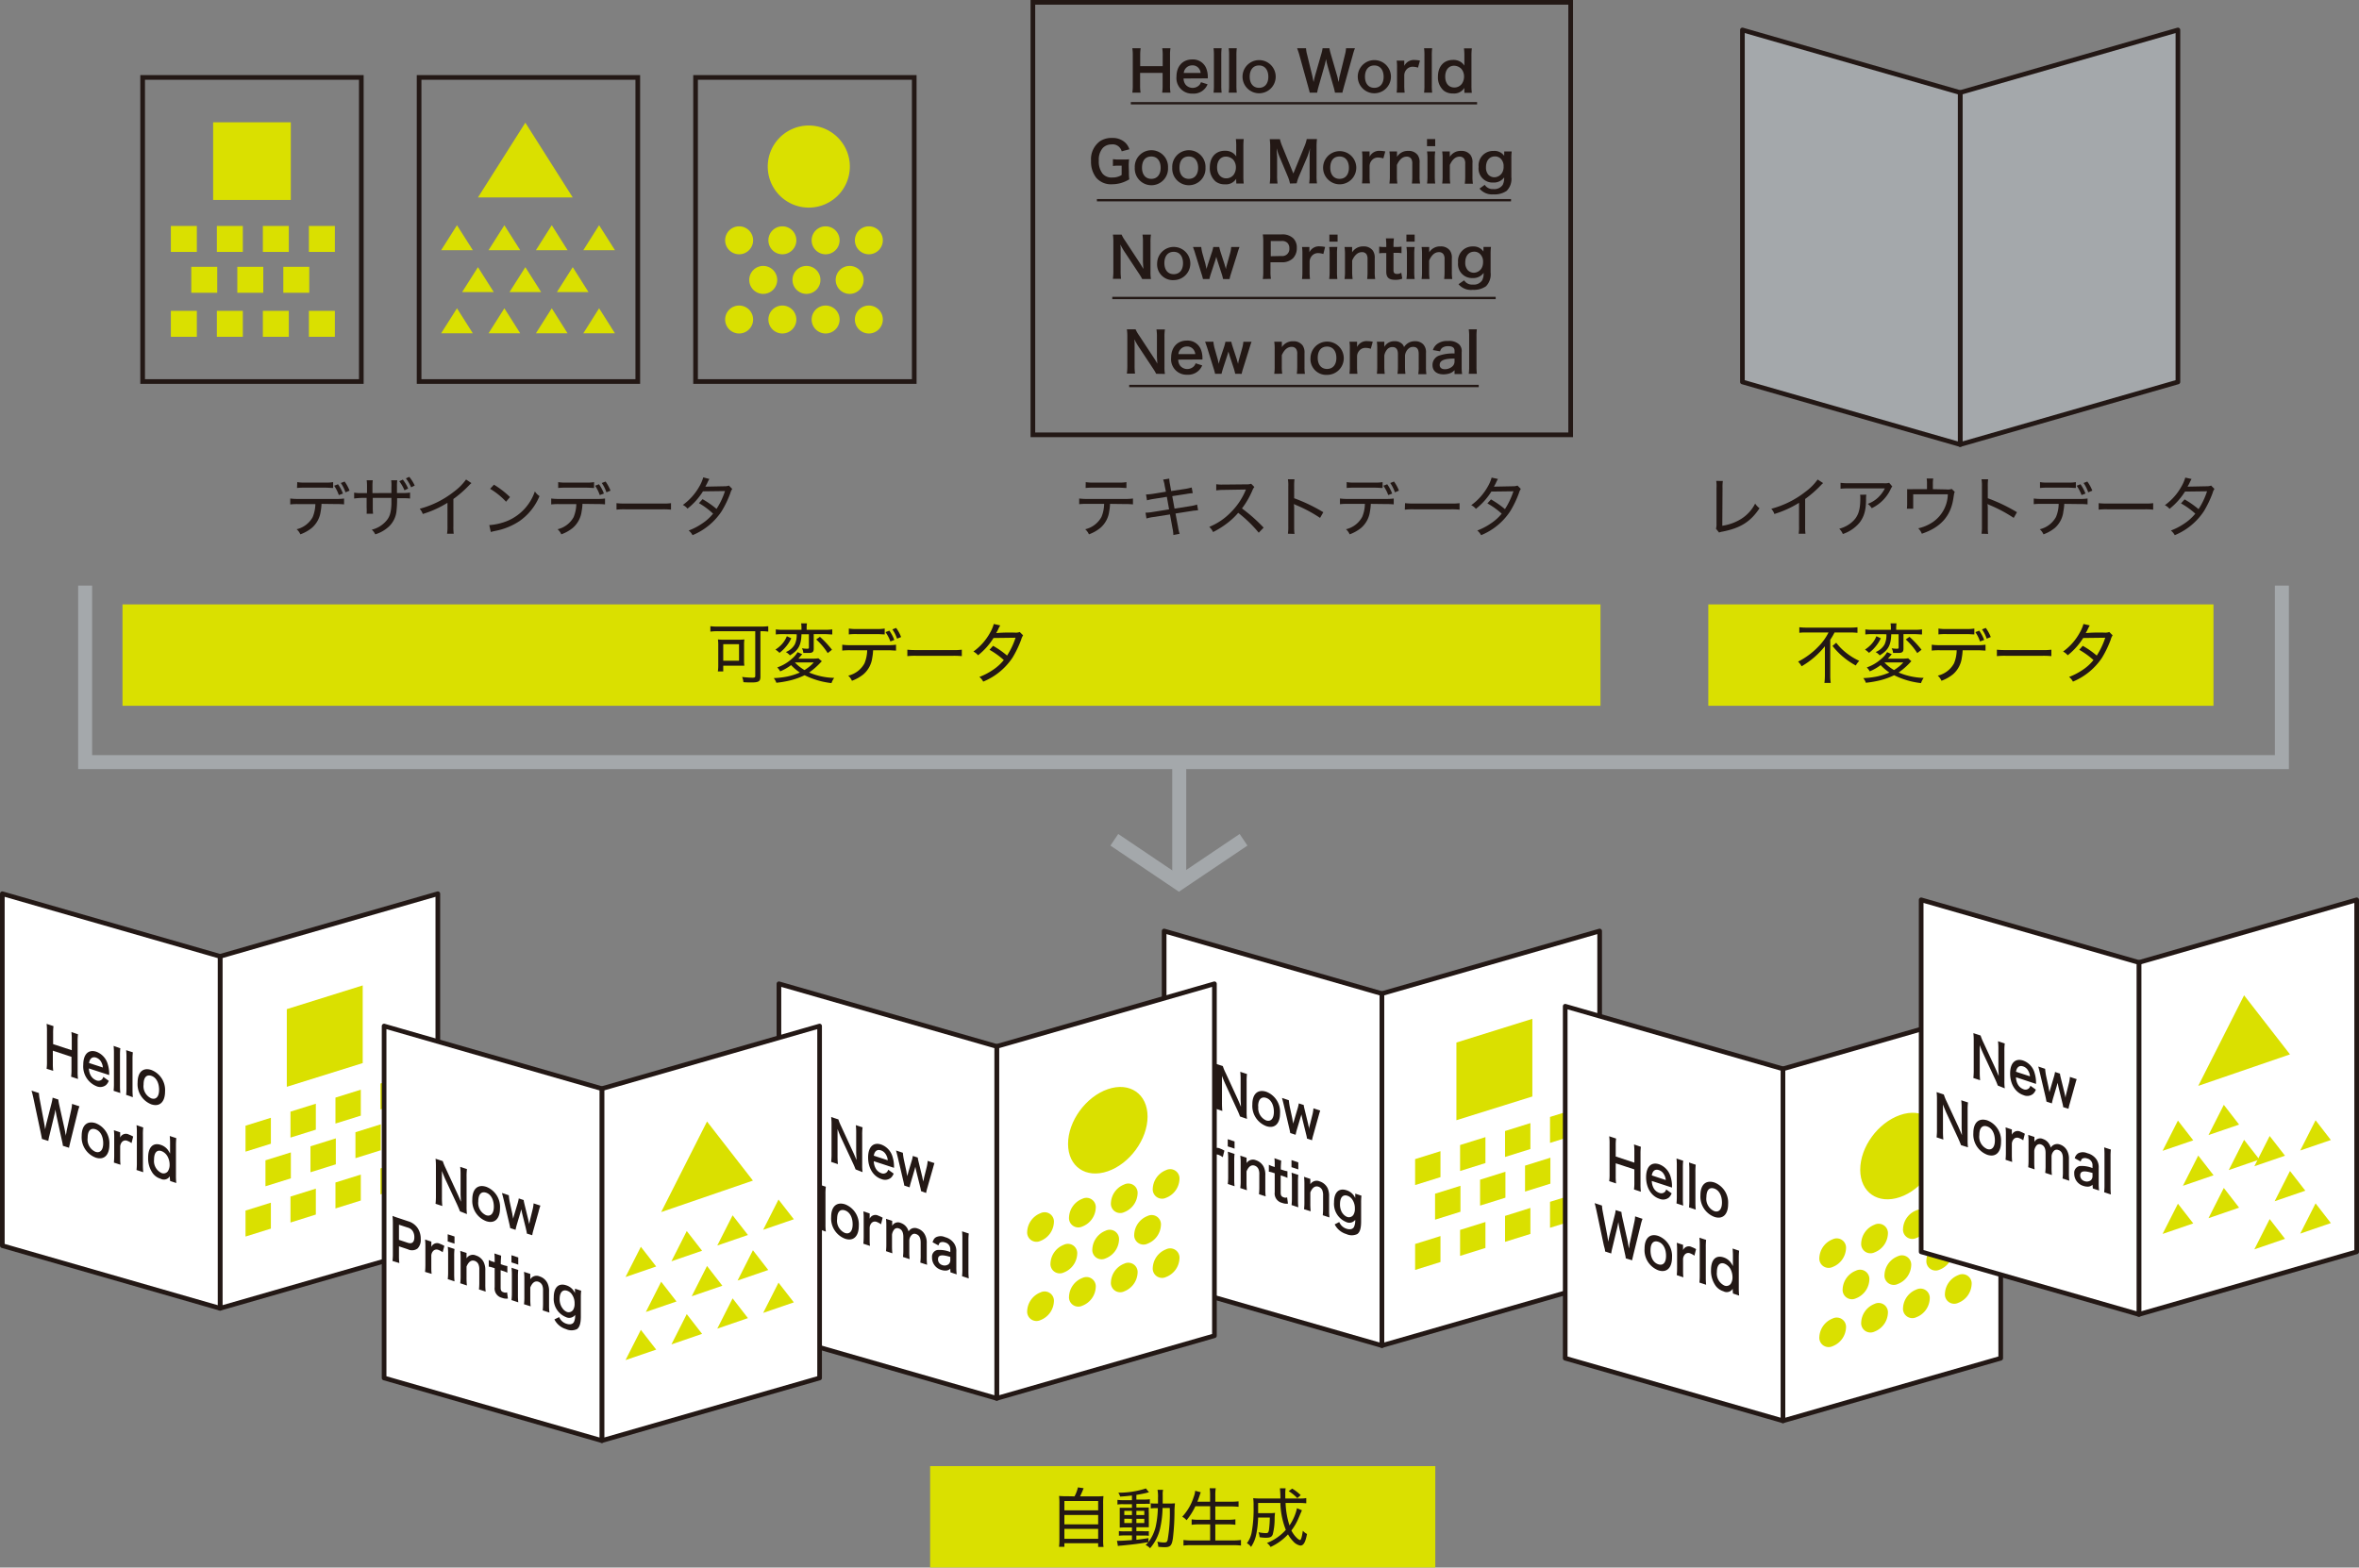 <svg xmlns="http://www.w3.org/2000/svg" viewBox="0 0 506.25 336.46"><rect x="0" y="0" width="506.25" height="336.46" fill="#808080" stroke="none"/><defs><style>.cls-1{fill:#dae000;}.cls-2,.cls-5,.cls-7{fill:none;stroke-miterlimit:10;}.cls-2,.cls-4,.cls-6,.cls-7{stroke:#231815;}.cls-3{fill:#231815;}.cls-4{fill:#a4a8ab;}.cls-4,.cls-6{stroke-linejoin:round;}.cls-5{stroke:#a4a8ab;stroke-width:3px;}.cls-6{fill:#fff;}.cls-7{stroke-width:0.5px;}</style></defs><g id="文字"><rect class="cls-1" x="26.29" y="129.73" width="317.18" height="21.76"/><rect class="cls-1" x="366.61" y="129.73" width="108.41" height="21.76"/><rect class="cls-1" x="199.61" y="314.69" width="108.41" height="21.76"/><rect class="cls-2" x="30.61" y="16.62" width="46.93" height="65.27"/><rect class="cls-2" x="89.94" y="16.62" width="46.93" height="65.27"/><rect class="cls-2" x="149.27" y="16.62" width="46.93" height="65.27"/><rect class="cls-2" x="221.66" y="0.5" width="115.41" height="92.83"/><rect class="cls-1" x="45.74" y="26.25" width="16.67" height="16.67"/><rect class="cls-1" x="36.67" y="48.5" width="5.57" height="5.57"/><rect class="cls-1" x="46.54" y="48.5" width="5.57" height="5.57"/><rect class="cls-1" x="56.41" y="48.5" width="5.57" height="5.57"/><rect class="cls-1" x="41.05" y="57.27" width="5.57" height="5.57"/><rect class="cls-1" x="50.93" y="57.27" width="5.57" height="5.57"/><rect class="cls-1" x="60.8" y="57.27" width="5.57" height="5.57"/><rect class="cls-1" x="66.29" y="48.5" width="5.57" height="5.57"/><rect class="cls-1" x="36.67" y="66.72" width="5.57" height="5.57"/><rect class="cls-1" x="46.54" y="66.72" width="5.57" height="5.57"/><rect class="cls-1" x="56.41" y="66.72" width="5.57" height="5.57"/><rect class="cls-1" x="66.29" y="66.72" width="5.57" height="5.57"/><polygon class="cls-1" points="122.91 42.38 102.57 42.38 112.74 26.33 122.91 42.38"/><polygon class="cls-1" points="101.47 53.7 94.67 53.7 98.07 48.34 101.47 53.7"/><polygon class="cls-1" points="111.64 53.7 104.84 53.7 108.24 48.34 111.64 53.7"/><polygon class="cls-1" points="121.8 53.7 115.01 53.7 118.41 48.34 121.8 53.7"/><polygon class="cls-1" points="105.97 62.7 99.17 62.7 102.57 57.34 105.97 62.7"/><polygon class="cls-1" points="116.14 62.7 109.34 62.7 112.74 57.34 116.14 62.7"/><polygon class="cls-1" points="126.3 62.7 119.51 62.7 122.91 57.34 126.3 62.7"/><polygon class="cls-1" points="131.97 53.7 125.18 53.7 128.57 48.34 131.97 53.7"/><polygon class="cls-1" points="101.47 71.54 94.67 71.54 98.07 66.17 101.47 71.54"/><polygon class="cls-1" points="111.64 71.54 104.84 71.54 108.24 66.17 111.64 71.54"/><polygon class="cls-1" points="121.8 71.54 115.01 71.54 118.41 66.17 121.8 71.54"/><polygon class="cls-1" points="131.97 71.54 125.18 71.54 128.57 66.17 131.97 71.54"/><path class="cls-1" d="M182.38,35.75a8.81,8.81,0,1,1-8.81-8.81A8.81,8.81,0,0,1,182.38,35.75Z"/><path class="cls-1" d="M161.62,51.58a3,3,0,1,1-3-3A3,3,0,0,1,161.62,51.58Z"/><path class="cls-1" d="M170.9,51.58a3,3,0,1,1-3-3A3,3,0,0,1,170.9,51.58Z"/><path class="cls-1" d="M180.18,51.58a3,3,0,1,1-3-3A3,3,0,0,1,180.18,51.58Z"/><path class="cls-1" d="M166.79,60.08a3,3,0,1,1-3-3A3,3,0,0,1,166.79,60.08Z"/><path class="cls-1" d="M176.07,60.08a3,3,0,1,1-3-3A3,3,0,0,1,176.07,60.08Z"/><path class="cls-1" d="M185.34,60.08a3,3,0,1,1-3-3A3,3,0,0,1,185.34,60.08Z"/><path class="cls-1" d="M189.46,51.58a3,3,0,1,1-3-3A3,3,0,0,1,189.46,51.58Z"/><path class="cls-1" d="M161.62,68.58a3,3,0,1,1-3-3A3,3,0,0,1,161.62,68.58Z"/><path class="cls-1" d="M170.9,68.58a3,3,0,1,1-3-3A3,3,0,0,1,170.9,68.58Z"/><path class="cls-1" d="M180.18,68.58a3,3,0,1,1-3-3A3,3,0,0,1,180.18,68.58Z"/><path class="cls-1" d="M189.46,68.58a3,3,0,1,1-3-3A3,3,0,0,1,189.46,68.58Z"/><path class="cls-3" d="M69,108.15a11,11,0,0,1-.18,1.61,5.64,5.64,0,0,1-1.89,3.54,8.43,8.43,0,0,1-2.47,1.39,3.05,3.05,0,0,0-.8-1.09A5.34,5.34,0,0,0,67.1,111a7.79,7.79,0,0,0,.58-2.8H64a13,13,0,0,0-1.71.07V107a11.93,11.93,0,0,0,1.74.09h8.07a11.34,11.34,0,0,0,1.74-.09v1.26a15.84,15.84,0,0,0-1.73-.07Zm-5.21-4.67a8.35,8.35,0,0,0,1.72.1h4.25a8.35,8.35,0,0,0,1.73-.1v1.26c-.39,0-1-.07-1.72-.07H65.45a14.29,14.29,0,0,0-1.71.07Zm8.92,2.78a8.21,8.21,0,0,0-1-2l.83-.32a8.5,8.5,0,0,1,1.06,2Zm1.43-.59a7.7,7.7,0,0,0-1-2l.82-.31a9.34,9.34,0,0,1,1.06,1.95Z"/><path class="cls-3" d="M84,105.82V104.5a8.18,8.18,0,0,0-.05-1.42h1.3a11,11,0,0,0-.06,1.33v1.41h1.11a8.52,8.52,0,0,0,1.7-.1V107a14.64,14.64,0,0,0-1.67-.07H85.22a22,22,0,0,1-.11,2.54,5.32,5.32,0,0,1-2,3.85,7.39,7.39,0,0,1-2.58,1.37,3.06,3.06,0,0,0-.75-1A5.87,5.87,0,0,0,82.71,112c.88-.9,1.21-1.86,1.29-3.82,0-.31,0-.42,0-1.31H80v2a11.85,11.85,0,0,0,.06,1.4H78.68a13,13,0,0,0,0-1.4v-2H77.64A15.11,15.11,0,0,0,76,107v-1.26a8.69,8.69,0,0,0,1.7.1h1.06v-1.45a8.9,8.9,0,0,0-.07-1.31H80a9.17,9.17,0,0,0-.07,1.28v1.48Zm2.45-2.88a8.61,8.61,0,0,1,1.14,1.92l-.79.37a8.46,8.46,0,0,0-1.12-1.94Zm1.38-.59A8.63,8.63,0,0,1,89,104.22l-.77.38a8.83,8.83,0,0,0-1.12-1.92Z"/><path class="cls-3" d="M101.17,103.69c-.21.19-.28.24-.51.48a23.85,23.85,0,0,1-3.36,2.93v5.81a11,11,0,0,0,.07,1.65H95.94a9.07,9.07,0,0,0,.09-1.64v-5a22.18,22.18,0,0,1-5.3,2.4,3.42,3.42,0,0,0-.66-1.12,20.18,20.18,0,0,0,7.3-3.63,12,12,0,0,0,2.65-2.65Z"/><path class="cls-3" d="M105,112.71a12.52,12.52,0,0,0,4.11-1,10.5,10.5,0,0,0,5.67-6.23,3.67,3.67,0,0,0,1,1,12.22,12.22,0,0,1-4.33,5.39,14.26,14.26,0,0,1-5.25,2.1c-.45.1-.56.13-.87.22Zm1-8.68a19.14,19.14,0,0,1,3.45,2.66l-.85,1a15.41,15.41,0,0,0-3.42-2.77Z"/><path class="cls-3" d="M125,108.15a11,11,0,0,1-.18,1.61,5.64,5.64,0,0,1-1.89,3.54,8.43,8.43,0,0,1-2.47,1.39,3.05,3.05,0,0,0-.8-1.09A5.34,5.34,0,0,0,123.1,111a7.79,7.79,0,0,0,.58-2.8H120a13,13,0,0,0-1.71.07V107a11.93,11.93,0,0,0,1.74.09h8.07a11.34,11.34,0,0,0,1.74-.09v1.26a15.84,15.84,0,0,0-1.73-.07Zm-5.21-4.67a8.35,8.35,0,0,0,1.72.1h4.25a8.35,8.35,0,0,0,1.73-.1v1.26c-.39,0-1-.07-1.72-.07h-4.27a14.29,14.29,0,0,0-1.71.07Zm8.92,2.78a8.21,8.21,0,0,0-1-2l.83-.32a8.5,8.5,0,0,1,1.06,2Zm1.43-.59a7.7,7.7,0,0,0-1-2l.82-.31a9.34,9.34,0,0,1,1.06,1.95Z"/><path class="cls-3" d="M132.3,108a14.67,14.67,0,0,0,1.93.08h7.87A11.61,11.61,0,0,0,144,108v1.39a15.46,15.46,0,0,0-1.9-.07h-7.85a14.5,14.5,0,0,0-1.94.07Z"/><path class="cls-3" d="M152.24,102.81a6,6,0,0,0-.47.9c-.15.3-.29.54-.4.74.21,0,.21,0,4.13-.08a2.32,2.32,0,0,0,.92-.15l.72.72a3.15,3.15,0,0,0-.41.92,22.15,22.15,0,0,1-1.86,3.87,13.78,13.78,0,0,1-6.25,5.14,3.11,3.11,0,0,0-.83-1,13.22,13.22,0,0,0,2.86-1.48,10.19,10.19,0,0,0,2.38-2.14A16,16,0,0,0,150,108l.77-.86a20.46,20.46,0,0,1,3,2.09,16.09,16.09,0,0,0,1.82-3.83l-4.73.06a14.32,14.32,0,0,1-3.32,3.71,3,3,0,0,0-1-.79,12.35,12.35,0,0,0,3.56-4,8.36,8.36,0,0,0,.82-1.92Z"/><path class="cls-3" d="M154,135.48a12.45,12.45,0,0,0-1.55.09v-1.16a13.22,13.22,0,0,0,1.55.08h9.33a13.67,13.67,0,0,0,1.54-.08v1.16a11.63,11.63,0,0,0-1.5-.09h-.18v9.75c0,1-.36,1.25-1.88,1.25-.51,0-1.07,0-1.77-.06a3.76,3.76,0,0,0-.28-1.12,19.42,19.42,0,0,0,2.19.16c.52,0,.63-.07.63-.39v-9.59Zm5.68,6.34a7.69,7.69,0,0,0,.06,1.06c-.27,0-.81,0-1.21,0h-3.32v1.23h-1.16a7.72,7.72,0,0,0,.09-1.15V138.5a8.44,8.44,0,0,0-.07-1.25,11,11,0,0,0,1.3.06h3.05a11.92,11.92,0,0,0,1.33-.06,7.25,7.25,0,0,0-.07,1.19Zm-4.47,0h3.39v-3.55h-3.39Z"/><path class="cls-3" d="M176.37,141.93a5.68,5.68,0,0,0-.41.42,15.55,15.55,0,0,1-2.32,2,14.6,14.6,0,0,0,5.38,1.15,4.29,4.29,0,0,0-.58,1.12,17.17,17.17,0,0,1-5.77-1.69,15.32,15.32,0,0,1-3,1.09,22.66,22.66,0,0,1-3.06.53,3.22,3.22,0,0,0-.56-1,18.79,18.79,0,0,0,2.91-.34,13.68,13.68,0,0,0,2.69-.86,11,11,0,0,1-1.88-1.59,10.6,10.6,0,0,1-2.34,1.34,3.49,3.49,0,0,0-.63-.84,9.18,9.18,0,0,0,3.13-1.85,5.4,5.4,0,0,0,1.23-1.43l1,.44-.22.25c-.2.24-.35.42-.6.7h3a9.29,9.29,0,0,0,1.29-.07ZM169.81,137a7.74,7.74,0,0,1-1.19,1.85,7.9,7.9,0,0,1-1.34,1.28,4.69,4.69,0,0,0-.87-.7,7.14,7.14,0,0,0,1.32-1.09,5.6,5.6,0,0,0,1.13-1.78Zm-1.8-.89a11.86,11.86,0,0,0-1.52.07v-1.09a9.87,9.87,0,0,0,1.57.09H172v-.38a6.63,6.63,0,0,0-.07-1h1.25a5.46,5.46,0,0,0-.07,1v.38H177a10.92,10.92,0,0,0,1.61-.09v1.09c-.45,0-1-.07-1.58-.07h-2.4v3.1c0,.71-.26.94-1.08.94-.32,0-.74,0-1.15,0a2.39,2.39,0,0,0-.3-1,7.16,7.16,0,0,0,1.13.09c.31,0,.36-.05.36-.29v-2.82H172c-.07,2.37-.66,3.45-2.48,4.54a3,3,0,0,0-.88-.71,3.87,3.87,0,0,0,1.93-1.65,4.78,4.78,0,0,0,.4-2.18Zm2.57,6.07a9.18,9.18,0,0,0,2.06,1.64,8.59,8.59,0,0,0,2-1.64Zm5.38-5.49a21.28,21.28,0,0,1,2.59,2.77l-.92.72a14.39,14.39,0,0,0-2.47-2.93Z"/><path class="cls-3" d="M187.37,139.57a10.67,10.67,0,0,1-.18,1.61,5.64,5.64,0,0,1-1.89,3.55,8.66,8.66,0,0,1-2.47,1.39,3.18,3.18,0,0,0-.8-1.1,5.33,5.33,0,0,0,3.49-2.64,7.85,7.85,0,0,0,.58-2.81h-3.65a14.77,14.77,0,0,0-1.7.07v-1.26a11.48,11.48,0,0,0,1.73.1h8.07a11.11,11.11,0,0,0,1.74-.1v1.26c-.45,0-1-.07-1.73-.07Zm-5.21-4.66a9.14,9.14,0,0,0,1.72.1h4.25a9.13,9.13,0,0,0,1.73-.1v1.26c-.39,0-1-.07-1.72-.07h-4.27a12.42,12.42,0,0,0-1.71.07Zm8.92,2.77a8.15,8.15,0,0,0-1.05-2l.83-.32a8.43,8.43,0,0,1,1.06,2Zm1.43-.59a7.93,7.93,0,0,0-1-2l.81-.31a8.9,8.9,0,0,1,1.06,1.95Z"/><path class="cls-3" d="M194.72,139.45a16.71,16.71,0,0,0,1.93.08h7.87a11.61,11.61,0,0,0,1.89-.08v1.38a17.68,17.68,0,0,0-1.9-.07h-7.85a16.51,16.51,0,0,0-1.94.07Z"/><path class="cls-3" d="M214.66,134.24a6.18,6.18,0,0,0-.47.89c-.15.31-.29.55-.4.75a34.28,34.28,0,0,1,4.13-.09,2.34,2.34,0,0,0,.92-.14l.72.72a3.29,3.29,0,0,0-.41.92,22.5,22.5,0,0,1-1.86,3.87A13.79,13.79,0,0,1,211,146.3a3.21,3.21,0,0,0-.82-1,13.85,13.85,0,0,0,2.85-1.48,10.25,10.25,0,0,0,2.39-2.15,17.39,17.39,0,0,0-3.07-2.2l.77-.85a19,19,0,0,1,3,2.09,16.09,16.09,0,0,0,1.82-3.83l-4.73.06a14.32,14.32,0,0,1-3.32,3.71,3.1,3.1,0,0,0-1-.8,12.22,12.22,0,0,0,3.56-4,8.36,8.36,0,0,0,.82-1.92Z"/><path class="cls-3" d="M230.6,321.18a7.91,7.91,0,0,0,.73-1.93l1.22.18c-.31.77-.51,1.24-.77,1.75h3.33a15.67,15.67,0,0,0,1.7-.06,12.67,12.67,0,0,0-.07,1.73v7.57a9.27,9.27,0,0,0,.08,1.61h-1.15v-.79h-7.25V332h-1.15a12.79,12.79,0,0,0,.08-1.63v-7.55a13.19,13.19,0,0,0-.07-1.73,15.17,15.17,0,0,0,1.67.06Zm-2.18,3h7.25v-2h-7.25Zm0,3h7.25v-2h-7.25Zm0,3.11h7.25v-2.13h-7.25Z"/><path class="cls-3" d="M242.92,321c-.88.1-1.53.17-2.53.23a3.09,3.09,0,0,0-.4-.84,18.72,18.72,0,0,0,5.93-.91l.66.84a1.92,1.92,0,0,0-.51.11c-.75.18-1.43.31-2.2.43v1h1.64a7.21,7.21,0,0,0,1.25-.07v1a6.17,6.17,0,0,0-1.08,0h-1.81v.78h1.46c.57,0,.88,0,1.21,0a11.19,11.19,0,0,0,0,1.23v1.71c0,.69,0,1.13,0,1.3-.38,0-.65,0-1.28,0h-1.39v.84h1.39a9.32,9.32,0,0,0,1.28,0v1a5.55,5.55,0,0,0-1.1-.06h-1.57v.91c.75-.08,1.24-.15,2.59-.36v.85a8.88,8.88,0,0,0,1.55-3.29,20.62,20.62,0,0,0,.47-4h-.26a8.87,8.87,0,0,0-1.26.07v-1.1a9.11,9.11,0,0,0,1.16.05h.39c0-.46,0-.73,0-1.2a7.65,7.65,0,0,0-.1-1.74h1.19a4.36,4.36,0,0,0-.08,1.09c0,.26,0,.26,0,1.85h1.34a11.85,11.85,0,0,0,1.28-.05c0,.32-.06.63-.09,1.47a50.29,50.29,0,0,1-.33,5.95c-.23,1.65-.55,2-1.8,2a12.78,12.78,0,0,1-1.35-.09,3.57,3.57,0,0,0-.21-1.1,7,7,0,0,0,1.41.18c.53,0,.67-.09.8-.52a33.48,33.48,0,0,0,.47-6.88h-1.55a21.77,21.77,0,0,1-.56,4.53,9.78,9.78,0,0,1-2.12,4.1,3.1,3.1,0,0,0-.95-.69c.28-.28.37-.37.58-.61-2.24.36-2.92.45-5.77.73a4.81,4.81,0,0,0-.76.09l-.2-1.12a4.51,4.51,0,0,0,.61,0c.5,0,1.34-.05,2.6-.15v-1h-1.53a12.14,12.14,0,0,0-1.27.07v-1a8.47,8.47,0,0,0,1.27.06h1.53v-.84H241.6c-.58,0-.93,0-1.3.05,0-.35,0-.63,0-1.32v-1.7c0-.7,0-.82,0-1.24.37,0,.74,0,1.33,0h1.29v-.78h-1.86a7.13,7.13,0,0,0-1.25.07v-1a9,9,0,0,0,1.26.07h1.85Zm-1.64,3.29v.9h1.64v-.9Zm0,1.69v.92h1.64V326Zm2.59-.79h1.7v-.9h-1.7Zm0,1.71h1.7V326h-1.7Z"/><path class="cls-3" d="M256.53,323.3a14.32,14.32,0,0,1-1.89,3,3.19,3.19,0,0,0-.93-.75,11.16,11.16,0,0,0,2.47-4.26,4.48,4.48,0,0,0,.31-1.31l1.2.32c-.11.28-.15.41-.27.77s-.3.86-.46,1.26h2.73v-1.36a10.64,10.64,0,0,0-.09-1.54h1.3a9.81,9.81,0,0,0-.09,1.54v1.36h3.31a16.17,16.17,0,0,0,1.68-.08v1.17c-.57-.05-1-.08-1.65-.08h-3.34v2.86h2.74a10.68,10.68,0,0,0,1.57-.09v1.17a11.07,11.07,0,0,0-1.57-.09h-2.74v3.45h3.77a12.09,12.09,0,0,0,1.74-.1v1.2a13,13,0,0,0-1.71-.09h-8.88a13.63,13.63,0,0,0-1.75.09v-1.2a12.55,12.55,0,0,0,1.72.1h4v-3.45h-2.43a10.42,10.42,0,0,0-1.54.09v-1.17a9.67,9.67,0,0,0,1.52.09h2.45V323.3Z"/><path class="cls-3" d="M279.4,324.17c-.1.24-.16.35-.34.78l-.39.91a11.8,11.8,0,0,1-1.53,2.64,5.66,5.66,0,0,0,1.25,1.68,1.58,1.58,0,0,0,.61.38c.2,0,.42-.75.59-2a3.61,3.61,0,0,0,.9.7c-.34,1.78-.74,2.48-1.43,2.48a2.73,2.73,0,0,1-1.53-.9,7.21,7.21,0,0,1-1.12-1.5,11.85,11.85,0,0,1-3.74,2.7,3.09,3.09,0,0,0-.78-.86,10.44,10.44,0,0,0,4.05-2.81,17,17,0,0,1-1.17-5.77H270c0,1.14,0,1.56,0,2.18h2.63a6.72,6.72,0,0,0,1-.06,9.82,9.82,0,0,0-.09,1.25,13.6,13.6,0,0,1-.4,3.37c-.21.55-.56.72-1.47.72a7.59,7.59,0,0,1-1.36-.12,4.18,4.18,0,0,0-.23-1.06,7.58,7.58,0,0,0,1.56.19c.46,0,.57-.11.68-.65a22.23,22.23,0,0,0,.19-2.69H270a20.56,20.56,0,0,1-.44,3.77,7.26,7.26,0,0,1-1.08,2.53,2.88,2.88,0,0,0-.89-.8,5.52,5.52,0,0,0,1-2.2,27.53,27.53,0,0,0,.43-5.75,10.42,10.42,0,0,0-.08-1.71,16.76,16.76,0,0,0,1.72.07h4.12a20.53,20.53,0,0,0-.11-2.19h1.23a8,8,0,0,0-.07,1.25c0,.17,0,.36,0,.94h3a7.54,7.54,0,0,0,1.5-.09v1.12a13.49,13.49,0,0,0-1.61-.07h-2.83a17.57,17.57,0,0,0,.84,4.82,10.7,10.7,0,0,0,1.61-3.7Zm-1-2.61a8.32,8.32,0,0,0-1.85-1.5l.76-.54a9.59,9.59,0,0,1,1.83,1.4Z"/><path class="cls-3" d="M387.78,135.75c-.54,0-1.18,0-1.64.08v-1.2a12.61,12.61,0,0,0,1.61.08H397a11.53,11.53,0,0,0,1.62-.08v1.2a15.85,15.85,0,0,0-1.6-.08h-3.32a13.34,13.34,0,0,1-.92,1.57V145a10.86,10.86,0,0,0,.1,1.58h-1.35a13.26,13.26,0,0,0,.1-1.58v-4.78c0-.59,0-.9,0-1.51a17.85,17.85,0,0,1-5,4.3,4.26,4.26,0,0,0-.75-1,16.19,16.19,0,0,0,4.38-3.26,11.82,11.82,0,0,0,2.15-3Zm6.28,2.21a12.06,12.06,0,0,0,2.13,2.15,13.37,13.37,0,0,0,2.81,1.73,5.06,5.06,0,0,0-.74,1,16,16,0,0,1-5-4.2Z"/><path class="cls-3" d="M410.19,141.93a4.18,4.18,0,0,0-.41.42,15.62,15.62,0,0,1-2.33,2,14.6,14.6,0,0,0,5.38,1.15,4,4,0,0,0-.57,1.12,17.17,17.17,0,0,1-5.77-1.69,15.57,15.57,0,0,1-3,1.09,23.17,23.17,0,0,1-3.07.53,3,3,0,0,0-.56-1,18.79,18.79,0,0,0,2.92-.34,13.9,13.9,0,0,0,2.69-.86,10.59,10.59,0,0,1-1.88-1.59,10.6,10.6,0,0,1-2.34,1.34,3.49,3.49,0,0,0-.63-.84,9.13,9.13,0,0,0,3.12-1.85,5.28,5.28,0,0,0,1.24-1.43l1,.44-.22.25c-.2.24-.35.42-.6.7h3.05a9.29,9.29,0,0,0,1.29-.07ZM403.63,137a8.06,8.06,0,0,1-1.19,1.85,7.63,7.63,0,0,1-1.35,1.28,4.63,4.63,0,0,0-.86-.7,7,7,0,0,0,1.31-1.09,5.45,5.45,0,0,0,1.14-1.78Zm-1.81-.89a11.79,11.79,0,0,0-1.51.07v-1.09a9.79,9.79,0,0,0,1.57.09h3.91v-.38a6.63,6.63,0,0,0-.07-1H407a6.63,6.63,0,0,0-.07,1v.38h3.93a11,11,0,0,0,1.61-.09v1.09c-.45,0-1-.07-1.59-.07h-2.39v3.1c0,.71-.27.94-1.08.94-.32,0-.74,0-1.15,0a2.26,2.26,0,0,0-.31-1,7.36,7.36,0,0,0,1.14.09c.31,0,.36-.05.36-.29v-2.82h-1.58c-.07,2.37-.66,3.45-2.48,4.54a3,3,0,0,0-.88-.71,3.87,3.87,0,0,0,1.93-1.65,4.8,4.8,0,0,0,.39-2.18Zm2.58,6.07a8.75,8.75,0,0,0,2.06,1.64,8.79,8.79,0,0,0,2-1.64Zm5.38-5.49a22,22,0,0,1,2.59,2.77l-.92.72a14.71,14.71,0,0,0-2.47-2.93Z"/><path class="cls-3" d="M421.19,139.57a12.15,12.15,0,0,1-.18,1.61,5.64,5.64,0,0,1-1.89,3.55,8.81,8.81,0,0,1-2.47,1.39,3.18,3.18,0,0,0-.8-1.1,5.36,5.36,0,0,0,3.49-2.64,7.66,7.66,0,0,0,.57-2.81h-3.64a15.08,15.08,0,0,0-1.71.07v-1.26a11.63,11.63,0,0,0,1.74.1h8.07a11.05,11.05,0,0,0,1.73-.1v1.26c-.44,0-1-.07-1.72-.07ZM416,134.91a9.07,9.07,0,0,0,1.72.1h4.24a9.19,9.19,0,0,0,1.74-.1v1.26c-.39,0-1-.07-1.72-.07h-4.27a12.42,12.42,0,0,0-1.71.07Zm8.92,2.77a8.15,8.15,0,0,0-1-2l.83-.32a8.43,8.43,0,0,1,1.06,2Zm1.43-.59a7.64,7.64,0,0,0-1-2l.81-.31a8.93,8.93,0,0,1,1.07,1.95Z"/><path class="cls-3" d="M428.54,139.45a16.59,16.59,0,0,0,1.93.08h7.87a11.61,11.61,0,0,0,1.89-.08v1.38a17.8,17.8,0,0,0-1.9-.07h-7.85a16.51,16.51,0,0,0-1.94.07Z"/><path class="cls-3" d="M448.47,134.24a8.17,8.17,0,0,0-.46.89c-.15.31-.29.55-.4.75a34.28,34.28,0,0,1,4.13-.09,2.37,2.37,0,0,0,.92-.14l.72.72a2.78,2.78,0,0,0-.41.92,22.5,22.5,0,0,1-1.86,3.87,13.84,13.84,0,0,1-6.25,5.14,3.11,3.11,0,0,0-.83-1,13.94,13.94,0,0,0,2.86-1.48,10,10,0,0,0,2.38-2.15,17.32,17.32,0,0,0-3.06-2.2l.76-.85a18.67,18.67,0,0,1,3,2.09,16.09,16.09,0,0,0,1.82-3.83l-4.73.06a14.69,14.69,0,0,1-3.32,3.71,3.22,3.22,0,0,0-1-.8,12.19,12.19,0,0,0,3.55-4,8.47,8.47,0,0,0,.83-1.92Z"/><path class="cls-3" d="M238.22,108.15a11,11,0,0,1-.18,1.61,5.59,5.59,0,0,1-1.89,3.54,8.36,8.36,0,0,1-2.46,1.39,3.18,3.18,0,0,0-.8-1.09,5.37,5.37,0,0,0,3.49-2.65,7.6,7.6,0,0,0,.57-2.8h-3.64a13,13,0,0,0-1.71.07V107a11.76,11.76,0,0,0,1.74.09h8.06a11.34,11.34,0,0,0,1.74-.09v1.26a15.76,15.76,0,0,0-1.72-.07ZM233,103.48a8.46,8.46,0,0,0,1.73.1H240a8.46,8.46,0,0,0,1.74-.1v1.26c-.39,0-1-.07-1.72-.07h-5.33a14.29,14.29,0,0,0-1.71.07Z"/><path class="cls-3" d="M249.94,104.24a5.17,5.17,0,0,0-.33-1.3l1.31-.21a9.45,9.45,0,0,0,.17,1.28l.25,1.39,3-.46a10.33,10.33,0,0,0,1.4-.31l.23,1.22a12.12,12.12,0,0,0-1.4.18l-3,.46.49,2.68,3.34-.53a9,9,0,0,0,1.5-.34l.22,1.23a3.36,3.36,0,0,0-.63.06l-.23,0-.61.1-3.38.53.54,2.86a9.36,9.36,0,0,0,.34,1.5l-1.34.25a8.72,8.72,0,0,0-.2-1.51l-.53-2.9-3.6.56a8.42,8.42,0,0,0-1.44.31l-.21-1.25a9.07,9.07,0,0,0,1.5-.14l3.56-.57-.48-2.69-2.73.43a12.57,12.57,0,0,0-1.53.32l-.21-1.26a11,11,0,0,0,1.56-.15l2.71-.44Z"/><path class="cls-3" d="M270.13,114.34a27.69,27.69,0,0,0-4.41-4.27,15.2,15.2,0,0,1-2.66,2.46,18.5,18.5,0,0,1-2.73,1.67,3.52,3.52,0,0,0-.82-1.11,13.58,13.58,0,0,0,4.64-3.14,14.47,14.47,0,0,0,3.11-4.59,1.05,1.05,0,0,1,.08-.18l.05-.11-4.77.08a11.27,11.27,0,0,0-1.61.11l0-1.33a7.34,7.34,0,0,0,1.33.08h.31l4.85-.05a2.66,2.66,0,0,0,1-.13l.69.7a2.48,2.48,0,0,0-.41.7,18.15,18.15,0,0,1-2.25,3.9,34.93,34.93,0,0,1,4.65,4.12Z"/><path class="cls-3" d="M276.39,114.56a9.89,9.89,0,0,0,.08-1.62v-8.53a7.93,7.93,0,0,0-.08-1.54h1.41a12,12,0,0,0-.07,1.58v2.49a36.67,36.67,0,0,1,6.26,3l-.7,1.22a29.42,29.42,0,0,0-5.15-2.75,3,3,0,0,1-.47-.24,7.14,7.14,0,0,1,.06,1.15v3.66a13.57,13.57,0,0,0,.07,1.62Z"/><path class="cls-3" d="M294.18,108.15a11,11,0,0,1-.18,1.61,5.64,5.64,0,0,1-1.89,3.54,8.43,8.43,0,0,1-2.47,1.39,3,3,0,0,0-.79-1.09,5.32,5.32,0,0,0,3.48-2.65,7.39,7.39,0,0,0,.58-2.8h-3.64a13,13,0,0,0-1.71.07V107a11.69,11.69,0,0,0,1.73.09h8.07a11.34,11.34,0,0,0,1.74-.09v1.26a15.76,15.76,0,0,0-1.72-.07ZM289,103.48a8.35,8.35,0,0,0,1.72.1h4.25a8.51,8.51,0,0,0,1.74-.1v1.26c-.4,0-1-.07-1.73-.07h-4.27a14.4,14.4,0,0,0-1.71.07Zm8.92,2.78a8.21,8.21,0,0,0-1.05-2l.83-.32a8.91,8.91,0,0,1,1.07,2Zm1.43-.59a8,8,0,0,0-1-2l.81-.31a8.5,8.5,0,0,1,1.06,1.95Z"/><path class="cls-3" d="M301.53,108a14.76,14.76,0,0,0,1.93.08h7.87a11.68,11.68,0,0,0,1.9-.08v1.39a15.65,15.65,0,0,0-1.91-.07h-7.84a14.59,14.59,0,0,0-2,.07Z"/><path class="cls-3" d="M321.47,102.81a5.37,5.37,0,0,0-.46.9c-.16.3-.3.54-.41.74.21,0,.21,0,4.13-.08a2.41,2.41,0,0,0,.93-.15l.71.72a3.46,3.46,0,0,0-.41.92,22.15,22.15,0,0,1-1.86,3.87,13.67,13.67,0,0,1-6.25,5.14,3.21,3.21,0,0,0-.82-1,13.37,13.37,0,0,0,2.85-1.48,10.25,10.25,0,0,0,2.39-2.14,16.42,16.42,0,0,0-3.07-2.2l.77-.86a20.54,20.54,0,0,1,3,2.09,16.9,16.9,0,0,0,1.82-3.83l-4.74.06a14.32,14.32,0,0,1-3.32,3.71,2.85,2.85,0,0,0-1-.79,12.35,12.35,0,0,0,3.56-4,8.36,8.36,0,0,0,.82-1.92Z"/><path class="cls-3" d="M369.73,103.24a8.37,8.37,0,0,0-.07,1.45l-.05,8.16a10.56,10.56,0,0,0,4-1.44,8.29,8.29,0,0,0,3.05-3.32,4.09,4.09,0,0,0,.94,1c-1.92,2.89-4.06,4.23-7.86,5a3.77,3.77,0,0,0-.82.21l-.66-.81a3.45,3.45,0,0,0,.11-1.05l0-7.74a7.65,7.65,0,0,0-.06-1.48Z"/><path class="cls-3" d="M391.25,103.69a5.49,5.49,0,0,0-.5.48,24.43,24.43,0,0,1-3.36,2.93v5.81a11,11,0,0,0,.07,1.65H386a9.33,9.33,0,0,0,.08-1.64v-5a22.09,22.09,0,0,1-5.29,2.4,3.42,3.42,0,0,0-.66-1.12,20.18,20.18,0,0,0,7.3-3.63,11.67,11.67,0,0,0,2.64-2.65Z"/><path class="cls-3" d="M400.52,106.17a5.91,5.91,0,0,0-.06,1c0,2.37-.43,3.73-1.38,5a8,8,0,0,1-3.6,2.45,3.48,3.48,0,0,0-.77-1.13,6.83,6.83,0,0,0,2.52-1.25c1.47-1.19,2-2.55,2-5.27a2.89,2.89,0,0,0-.06-.77Zm5.57-1.76a3,3,0,0,0-.35.59,8.56,8.56,0,0,1-4.06,4.08,3.49,3.49,0,0,0-.85-.93,6.43,6.43,0,0,0,2.17-1.32,7.14,7.14,0,0,0,1.5-2h-7.79a15.28,15.28,0,0,0-1.72.07v-1.27a11.25,11.25,0,0,0,1.75.09h7.45a3.37,3.37,0,0,0,1.23-.09Z"/><path class="cls-3" d="M417.63,105.05a3,3,0,0,0,1.23-.1l.64.63c-.12.24-.12.24-.32,1.52-.6,3.75-2.76,6.12-6.75,7.46a3.18,3.18,0,0,0-.77-1.16,9.2,9.2,0,0,0,3.07-1.3,7.44,7.44,0,0,0,3.28-6h-7.43V108c0,.47,0,.89,0,1.19h-1.35a10.59,10.59,0,0,0,.05-1.22v-1.79c0-.49,0-.84,0-1.19a12.38,12.38,0,0,0,1.34,0h2.92v-1.2a6.19,6.19,0,0,0-.07-1.08h1.41a6.11,6.11,0,0,0-.08,1.06v1.22Z"/><path class="cls-3" d="M425.24,114.56a9.67,9.67,0,0,0,.09-1.62v-8.53a7.69,7.69,0,0,0-.09-1.54h1.42a10.45,10.45,0,0,0-.07,1.58v2.49a37,37,0,0,1,6.26,3l-.7,1.22a29.92,29.92,0,0,0-5.16-2.75,2.88,2.88,0,0,1-.46-.24,8.54,8.54,0,0,1,.06,1.15v3.66a11.73,11.73,0,0,0,.07,1.62Z"/><path class="cls-3" d="M443,108.15a11.13,11.13,0,0,1-.19,1.61A5.55,5.55,0,0,1,441,113.3a8.36,8.36,0,0,1-2.46,1.39,3.05,3.05,0,0,0-.8-1.09,5.37,5.37,0,0,0,3.49-2.65,7.6,7.6,0,0,0,.57-2.8h-3.64a13,13,0,0,0-1.71.07V107a11.84,11.84,0,0,0,1.74.09h8.07A11.28,11.28,0,0,0,448,107v1.26a15.76,15.76,0,0,0-1.72-.07Zm-5.21-4.67a8.29,8.29,0,0,0,1.72.1h4.24a8.46,8.46,0,0,0,1.74-.1v1.26c-.39,0-1-.07-1.72-.07h-4.27a14.29,14.29,0,0,0-1.71.07Zm8.92,2.78a8.56,8.56,0,0,0-1.05-2l.82-.32a8.53,8.53,0,0,1,1.07,2Zm1.43-.59a8,8,0,0,0-1-2l.81-.31a8.93,8.93,0,0,1,1.07,1.95Z"/><path class="cls-3" d="M450.38,108a14.84,14.84,0,0,0,1.94.08h7.87a11.61,11.61,0,0,0,1.89-.08v1.39a15.55,15.55,0,0,0-1.91-.07h-7.84a14.59,14.59,0,0,0-1.95.07Z"/><path class="cls-3" d="M470.32,102.81a7.74,7.74,0,0,0-.46.9c-.15.3-.29.54-.41.74.21,0,.21,0,4.14-.08a2.35,2.35,0,0,0,.92-.15l.72.72a2.89,2.89,0,0,0-.41.92,22.89,22.89,0,0,1-1.86,3.87,13.78,13.78,0,0,1-6.25,5.14,3.37,3.37,0,0,0-.83-1,13.46,13.46,0,0,0,2.86-1.48,10.39,10.39,0,0,0,2.38-2.14,16.1,16.1,0,0,0-3.07-2.2l.77-.86a20.54,20.54,0,0,1,3,2.09,16.09,16.09,0,0,0,1.82-3.83l-4.73.06a14.69,14.69,0,0,1-3.32,3.71,3,3,0,0,0-1-.79,12.32,12.32,0,0,0,3.55-4,8.47,8.47,0,0,0,.83-1.92Z"/><polygon class="cls-4" points="467.39 81.98 420.66 95.41 420.66 19.87 467.39 6.43 467.39 81.98"/><polygon class="cls-4" points="373.93 81.98 420.66 95.41 420.66 19.87 373.93 6.43 373.93 81.98"/><path class="cls-3" d="M251.19,10.35a8.45,8.45,0,0,0-.1,1.53v6.47a8.56,8.56,0,0,0,.1,1.54H249.4a9.27,9.27,0,0,0,.1-1.54V15.64h-4.83v2.71a9.52,9.52,0,0,0,.1,1.54H243a9.11,9.11,0,0,0,.1-1.54V11.89a9.19,9.19,0,0,0-.1-1.54h1.79a10,10,0,0,0-.1,1.53V14.2h4.83V11.89a9.11,9.11,0,0,0-.1-1.54Z"/><path class="cls-3" d="M254,16.85a2.2,2.2,0,0,0,.45,1.34,2,2,0,0,0,2.93.07,1.69,1.69,0,0,0,.35-.62l1.42.45a3.21,3.21,0,0,1-3.21,2,3.32,3.32,0,0,1-3.46-3.66c0-2.22,1.33-3.67,3.38-3.67a3.06,3.06,0,0,1,3,1.9,5,5,0,0,1,.34,1.82s0,.06,0,.34Zm3.66-1.19a1.85,1.85,0,0,0-.53-1.15,1.68,1.68,0,0,0-1.29-.48,1.8,1.8,0,0,0-1.8,1.63Z"/><path class="cls-3" d="M262.17,10.35a11.11,11.11,0,0,0-.08,1.57v6.41a12.28,12.28,0,0,0,.08,1.56h-1.74a11.6,11.6,0,0,0,.08-1.56V11.91a10.86,10.86,0,0,0-.08-1.56Z"/><path class="cls-3" d="M265.42,10.35a11.11,11.11,0,0,0-.08,1.57v6.41a12.28,12.28,0,0,0,.08,1.56h-1.74a11.41,11.41,0,0,0,.09-1.56V11.91a10.63,10.63,0,0,0-.09-1.56Z"/><path class="cls-3" d="M266.65,16.46a3.56,3.56,0,1,1,7.12,0,3.56,3.56,0,1,1-7.12,0Zm1.54,0c0,1.48.77,2.39,2,2.39s2-.9,2-2.36-.73-2.44-2-2.44S268.19,15,268.19,16.46Z"/><path class="cls-3" d="M286.49,19.89c-.05-.29-.17-.8-.29-1.21l-1.28-4.46a15.7,15.7,0,0,1-.35-1.54c-.13.69-.25,1.16-.36,1.54l-1.27,4.46a12.21,12.21,0,0,0-.28,1.21h-1.59c-.06-.3-.06-.3-.32-1.23l-1.91-6.89a14.92,14.92,0,0,0-.48-1.42h1.92a6.46,6.46,0,0,0,.21,1.29l1.12,4.57c.08.37.21,1,.29,1.4.15-.74.24-1.08.33-1.41l1.33-4.63a7.5,7.5,0,0,0,.27-1.22h1.47a10.2,10.2,0,0,0,.28,1.2l1.34,4.61c.09.31.15.55.34,1.45.06-.27.06-.27.13-.69,0-.19.13-.66.16-.77l1.11-4.52a6.29,6.29,0,0,0,.2-1.28h1.92a12,12,0,0,0-.46,1.42l-1.92,6.88c-.09.33-.15.55-.17.66a2.3,2.3,0,0,0-.13.58Z"/><path class="cls-3" d="M291.38,16.46a3.56,3.56,0,1,1,7.12,0,3.56,3.56,0,1,1-7.12,0Zm1.55,0c0,1.48.76,2.39,2,2.39s2-.9,2-2.36-.74-2.44-2-2.44S292.93,15,292.93,16.46Z"/><path class="cls-3" d="M304.31,14.52a3.65,3.65,0,0,0-1.07-.19,1.73,1.73,0,0,0-1.39.58,1.94,1.94,0,0,0-.49,1.21v2.21a12.5,12.5,0,0,0,.09,1.56h-1.72a13,13,0,0,0,.08-1.56V14.57a9.78,9.78,0,0,0-.08-1.56h1.63v1.13a2.29,2.29,0,0,1,2.26-1.26,5.84,5.84,0,0,1,1.11.13Z"/><path class="cls-3" d="M307.35,10.35a11.11,11.11,0,0,0-.08,1.57v6.41a12.28,12.28,0,0,0,.08,1.56h-1.74a11.6,11.6,0,0,0,.08-1.56V11.91a10.86,10.86,0,0,0-.08-1.56Z"/><path class="cls-3" d="M314.25,19.31c0-.15,0-.28,0-.44a2.55,2.55,0,0,1-2.42,1.19,3.07,3.07,0,0,1-2-.61,3.72,3.72,0,0,1-1.24-3c0-2.2,1.26-3.59,3.24-3.59a2.86,2.86,0,0,1,1.82.55,3.38,3.38,0,0,1,.61.66c0-.14,0-.14,0-.38,0-.08,0-.31,0-.52V12a12.06,12.06,0,0,0-.09-1.62h1.69a13.82,13.82,0,0,0-.08,1.6v6.32a12.57,12.57,0,0,0,.08,1.62h-1.59Zm-2.14-.53a2,2,0,0,0,1.61-.79,2.74,2.74,0,0,0,.47-1.61,2.5,2.5,0,0,0-.58-1.6,2.22,2.22,0,0,0-1.56-.67c-1.16,0-1.9.91-1.9,2.34S310.91,18.78,312.11,18.78Z"/><path class="cls-3" d="M242.27,36.93a10.15,10.15,0,0,0,.08,1.56,7.54,7.54,0,0,1-1.92.83,7.19,7.19,0,0,1-1.76.23,4.18,4.18,0,0,1-3.4-1.38,5.59,5.59,0,0,1-1.13-3.65,4.8,4.8,0,0,1,1.92-4.21,4.55,4.55,0,0,1,2.66-.7,3.92,3.92,0,0,1,2.76,1,3.43,3.43,0,0,1,.89,1.43l-1.65.44a2,2,0,0,0-2.2-1.48,2.59,2.59,0,0,0-1.83.73,3.78,3.78,0,0,0-.88,2.74,4.24,4.24,0,0,0,.81,2.81,2.52,2.52,0,0,0,2.09.82,3.56,3.56,0,0,0,2-.54v-2h-.65a6.57,6.57,0,0,0-1.22.07V34.16a8.7,8.7,0,0,0,1.44.08h.62c.55,0,.9,0,1.41-.05a10,10,0,0,0-.08,1.48Z"/><path class="cls-3" d="M243.53,36a3.57,3.57,0,1,1,7.13,0,3.57,3.57,0,1,1-7.13,0Zm1.55,0c0,1.48.77,2.39,2,2.39s2-.9,2-2.36-.73-2.44-2-2.44S245.08,34.46,245.08,36Z"/><path class="cls-3" d="M251.57,36a3.57,3.57,0,1,1,7.13,0,3.57,3.57,0,1,1-7.13,0Zm1.55,0c0,1.48.77,2.39,2,2.39s2-.9,2-2.36-.73-2.44-2-2.44S253.12,34.46,253.12,36Z"/><path class="cls-3" d="M265.29,38.81c0-.15,0-.28,0-.44a2.56,2.56,0,0,1-2.42,1.19,3.07,3.07,0,0,1-2-.61,3.72,3.72,0,0,1-1.24-3c0-2.2,1.26-3.59,3.23-3.59a2.87,2.87,0,0,1,1.83.55,3.38,3.38,0,0,1,.61.66c0-.14,0-.14,0-.38a3.49,3.49,0,0,1,0-.52V31.47a12.28,12.28,0,0,0-.08-1.62h1.69a13.82,13.82,0,0,0-.08,1.6v6.32a12.57,12.57,0,0,0,.08,1.62h-1.59Zm-2.14-.53a2,2,0,0,0,1.61-.79,2.74,2.74,0,0,0,.47-1.61,2.5,2.5,0,0,0-.58-1.6,2.22,2.22,0,0,0-1.56-.67c-1.16,0-1.9.91-1.9,2.34S262,38.28,263.15,38.28Z"/><path class="cls-3" d="M276.84,39.39a8.72,8.72,0,0,0-.52-1.62l-1.73-4.11a12.33,12.33,0,0,1-.61-1.83c0,.63.09,1.61.09,1.88v3.93a11.08,11.08,0,0,0,.1,1.75h-1.68a11.34,11.34,0,0,0,.1-1.75v-6a12,12,0,0,0-.1-1.77h2.19a8.19,8.19,0,0,0,.45,1.42l2.43,5.95L280,31.27a7.58,7.58,0,0,0,.43-1.42h2.2a12.73,12.73,0,0,0-.09,1.77v6a10.7,10.7,0,0,0,.09,1.75h-1.68a10.12,10.12,0,0,0,.1-1.75v-4c0-1,.08-1.66.1-1.83-.16.64-.39,1.31-.55,1.75l-1.8,4.22a9.46,9.46,0,0,0-.53,1.59Z"/><path class="cls-3" d="M283.94,36a3.56,3.56,0,1,1,7.12,0,3.56,3.56,0,1,1-7.12,0Zm1.54,0c0,1.48.77,2.39,2,2.39s2-.9,2-2.36-.73-2.44-2-2.44S285.48,34.46,285.48,36Z"/><path class="cls-3" d="M296.87,34a3.65,3.65,0,0,0-1.07-.19,1.73,1.73,0,0,0-1.39.58,1.94,1.94,0,0,0-.49,1.21v2.21a12.59,12.59,0,0,0,.08,1.56h-1.71a13,13,0,0,0,.08-1.56V34.07a9.78,9.78,0,0,0-.08-1.56h1.63v1.13a2.28,2.28,0,0,1,2.25-1.26,5.84,5.84,0,0,1,1.12.13Z"/><path class="cls-3" d="M298.17,39.39a10.13,10.13,0,0,0,.1-1.56V34.07a10,10,0,0,0-.1-1.56h1.63v.63c0,.18,0,.22,0,.52a2.72,2.72,0,0,1,2.44-1.27,2.36,2.36,0,0,1,2,.89,2.63,2.63,0,0,1,.41,1.68v2.87a8.6,8.6,0,0,0,.1,1.56H303a12.7,12.7,0,0,0,.08-1.56V35.17a2,2,0,0,0-.2-1.05,1.12,1.12,0,0,0-1-.5c-.86,0-1.57.6-2.1,1.79v2.42a9.59,9.59,0,0,0,.1,1.56Z"/><path class="cls-3" d="M308,29.85v1.52h-1.76V29.85Zm0,2.66a10.59,10.59,0,0,0-.09,1.57v3.74a11.88,11.88,0,0,0,.09,1.57h-1.75a11.1,11.1,0,0,0,.09-1.56V34.07a10.17,10.17,0,0,0-.09-1.56Z"/><path class="cls-3" d="M309.5,39.39a10.25,10.25,0,0,0,.09-1.56V34.07a10.17,10.17,0,0,0-.09-1.56h1.63v.63a3.81,3.81,0,0,1,0,.52,2.74,2.74,0,0,1,2.45-1.27,2.37,2.37,0,0,1,2,.89A2.63,2.63,0,0,1,316,35v2.87a9.77,9.77,0,0,0,.09,1.56h-1.74a12.61,12.61,0,0,0,.09-1.56V35.17a2,2,0,0,0-.2-1.05,1.14,1.14,0,0,0-1-.5c-.87,0-1.57.6-2.1,1.79v2.42a10.93,10.93,0,0,0,.09,1.56Z"/><path class="cls-3" d="M318.63,39.67a2,2,0,0,0,1.86.91,2.16,2.16,0,0,0,2-.9,3.4,3.4,0,0,0,.31-1.6,2.73,2.73,0,0,1-2.35,1.1,3,3,0,0,1-3.13-3.36,3.1,3.1,0,0,1,3.2-3.42,2.51,2.51,0,0,1,2.29,1.06,2.37,2.37,0,0,1,0-.4v-.55h1.61a11.12,11.12,0,0,0-.08,1.5v4a3.59,3.59,0,0,1-1,2.95,4.53,4.53,0,0,1-2.83.76,3.49,3.49,0,0,1-3-1.24Zm.78-2.16a1.84,1.84,0,0,0,1.27.54,2,2,0,0,0,1.67-.95,2.49,2.49,0,0,0,.33-1.36A2.22,2.22,0,0,0,322,34a1.77,1.77,0,0,0-1.16-.43c-1.2,0-1.94.9-1.94,2.32A2.32,2.32,0,0,0,319.41,37.51Z"/><path class="cls-3" d="M245.12,59.89a12,12,0,0,0-.77-1.28l-3.09-4.67c-.23-.36-.53-.87-.82-1.44,0,.17,0,.17.05.62,0,.22,0,.76,0,1v3.93a13.4,13.4,0,0,0,.09,1.8h-1.75a12.71,12.71,0,0,0,.1-1.81V51.89a10.12,10.12,0,0,0-.1-1.54h1.87a7.07,7.07,0,0,0,.73,1.27l3,4.57c.29.43.67,1.05.93,1.53,0-.47-.08-1.19-.08-1.69V52a9.42,9.42,0,0,0-.1-1.65H247a9.49,9.49,0,0,0-.1,1.65v6.35a8.17,8.17,0,0,0,.1,1.54Z"/><path class="cls-3" d="M248.33,56.46a3.56,3.56,0,1,1,3.58,3.66A3.37,3.37,0,0,1,248.33,56.46Zm1.55,0c0,1.48.76,2.39,2,2.39s2-.9,2-2.36-.73-2.44-2-2.44S249.88,55,249.88,56.46Z"/><path class="cls-3" d="M262.47,59.89a9,9,0,0,0-.3-1.14l-.92-2.83s-.1-.31-.23-.8c-.06.21-.2.71-.24.83l-.92,2.8a10.25,10.25,0,0,0-.31,1.14h-1.39a10.61,10.61,0,0,0-.32-1.14l-1.32-4.25c-.16-.56-.33-1-.5-1.49h1.77a9.26,9.26,0,0,0,.27,1.43l.66,2.33c0,.16.12.5.21,1,0-.12.23-.82.28-1l.86-2.61a7.8,7.8,0,0,0,.3-1.14h1.29a9.83,9.83,0,0,0,.3,1.14l.88,2.72c0,.11.1.34.17.59s.05.17.07.27a1.26,1.26,0,0,0,.06-.26c0-.17.12-.55.15-.64l.67-2.39a7.54,7.54,0,0,0,.26-1.43H266a15.54,15.54,0,0,0-.49,1.49l-1.34,4.25a8.58,8.58,0,0,0-.3,1.14Z"/><path class="cls-3" d="M271,59.89a9.86,9.86,0,0,0,.1-1.54V51.86a11.11,11.11,0,0,0-.1-1.55c.52,0,.89,0,1.52,0H275a3.37,3.37,0,0,1,2.55.85,2.77,2.77,0,0,1,.75,2.06,3.1,3.1,0,0,1-.81,2.21,3.37,3.37,0,0,1-2.55.86h-2.29v2a8.73,8.73,0,0,0,.1,1.56Zm4-4.94a1.51,1.51,0,0,0,1.7-1.64,1.62,1.62,0,0,0-.39-1.15,1.64,1.64,0,0,0-1.31-.43h-2.29V55Z"/><path class="cls-3" d="M284,54.52a3.7,3.7,0,0,0-1.07-.19,1.73,1.73,0,0,0-1.39.58,1.94,1.94,0,0,0-.49,1.21v2.21a12.59,12.59,0,0,0,.08,1.56h-1.71a13,13,0,0,0,.08-1.56V54.57a9.78,9.78,0,0,0-.08-1.56H281v1.13a2.27,2.27,0,0,1,2.25-1.26,5.84,5.84,0,0,1,1.12.13Z"/><path class="cls-3" d="M287.05,50.35v1.52h-1.76V50.35ZM287,53a10.84,10.84,0,0,0-.08,1.57v3.74a12,12,0,0,0,.08,1.57h-1.75a11.1,11.1,0,0,0,.09-1.56V54.57a10.17,10.17,0,0,0-.09-1.56Z"/><path class="cls-3" d="M288.54,59.89a10.13,10.13,0,0,0,.1-1.56V54.57a10,10,0,0,0-.1-1.56h1.63v.63c0,.18,0,.22,0,.52a2.72,2.72,0,0,1,2.44-1.27,2.36,2.36,0,0,1,2,.89,2.63,2.63,0,0,1,.41,1.68v2.87a8.6,8.6,0,0,0,.1,1.56H293.4a12.7,12.7,0,0,0,.08-1.56V55.67a2,2,0,0,0-.2-1.05,1.11,1.11,0,0,0-1-.5c-.86,0-1.57.6-2.1,1.79v2.42a10.86,10.86,0,0,0,.1,1.56Z"/><path class="cls-3" d="M299.14,51.16a12.78,12.78,0,0,0-.09,1.48V53h.5a7,7,0,0,0,1.22-.07v1.41a6.73,6.73,0,0,0-1.18-.07h-.54V58c0,.58.22.8.79.8a1.62,1.62,0,0,0,.88-.26l.21,1.27a3.73,3.73,0,0,1-1.49.25c-1.38,0-1.94-.49-1.94-1.75v-4h-.45a6.08,6.08,0,0,0-1.07.07V52.94a5.57,5.57,0,0,0,1.08.07h.44v-.37a13.35,13.35,0,0,0-.08-1.48Z"/><path class="cls-3" d="M303.59,50.35v1.52h-1.77V50.35Zm0,2.66a10.59,10.59,0,0,0-.09,1.57v3.74a11.88,11.88,0,0,0,.09,1.57h-1.76a9.74,9.74,0,0,0,.1-1.56V54.57a8.94,8.94,0,0,0-.1-1.56Z"/><path class="cls-3" d="M305.08,59.89a10.25,10.25,0,0,0,.09-1.56V54.57a10.17,10.17,0,0,0-.09-1.56h1.63v.63a3.81,3.81,0,0,1,0,.52,2.73,2.73,0,0,1,2.45-1.27,2.37,2.37,0,0,1,2,.89,2.63,2.63,0,0,1,.41,1.68v2.87a9.77,9.77,0,0,0,.09,1.56h-1.74a12.61,12.61,0,0,0,.09-1.56V55.67a1.88,1.88,0,0,0-.21-1.05,1.11,1.11,0,0,0-1-.5c-.87,0-1.57.6-2.1,1.79v2.42a10.93,10.93,0,0,0,.09,1.56Z"/><path class="cls-3" d="M314.21,60.17a2,2,0,0,0,1.86.91,2.13,2.13,0,0,0,2-.9,3.26,3.26,0,0,0,.32-1.6,2.73,2.73,0,0,1-2.35,1.1,3,3,0,0,1-3.13-3.36,3.1,3.1,0,0,1,3.2-3.42A2.53,2.53,0,0,1,318.36,54a2.37,2.37,0,0,1,0-.4V53h1.61a11.12,11.12,0,0,0-.08,1.5v4a3.62,3.62,0,0,1-1,2.95,4.55,4.55,0,0,1-2.83.76A3.48,3.48,0,0,1,313,61ZM315,58a1.84,1.84,0,0,0,1.27.54,2,2,0,0,0,1.67-.95,2.59,2.59,0,0,0,.33-1.36,2.22,2.22,0,0,0-.72-1.78,1.77,1.77,0,0,0-1.16-.43c-1.2,0-1.94.9-1.94,2.32A2.32,2.32,0,0,0,315,58Z"/><path class="cls-3" d="M248.12,80.23a11.08,11.08,0,0,0-.77-1.28l-3.09-4.67c-.23-.36-.53-.87-.82-1.44,0,.17,0,.17.05.62,0,.22,0,.76,0,1v3.93a13.4,13.4,0,0,0,.09,1.8h-1.75a12.71,12.71,0,0,0,.1-1.81V72.23a10.35,10.35,0,0,0-.1-1.55h1.87a7.06,7.06,0,0,0,.73,1.28l3,4.57c.29.43.67,1,.93,1.53,0-.47-.08-1.19-.08-1.69v-4a9.62,9.62,0,0,0-.1-1.66H250a9.62,9.62,0,0,0-.1,1.66v6.34a8.22,8.22,0,0,0,.1,1.55Z"/><path class="cls-3" d="M252.85,77.19a2.29,2.29,0,0,0,.44,1.34,2,2,0,0,0,2.94.07,1.69,1.69,0,0,0,.35-.62l1.42.45a3.24,3.24,0,0,1-3.21,2,3.32,3.32,0,0,1-3.46-3.66c0-2.22,1.33-3.67,3.38-3.67a3.06,3.06,0,0,1,3,1.9,4.92,4.92,0,0,1,.34,1.82s0,.06,0,.34ZM256.51,76a1.91,1.91,0,0,0-.53-1.15,1.68,1.68,0,0,0-1.29-.48,1.8,1.8,0,0,0-1.8,1.63Z"/><path class="cls-3" d="M265.08,80.23a11.07,11.07,0,0,0-.3-1.14l-.93-2.83c0-.05-.09-.31-.23-.8-.06.21-.2.71-.24.83l-.92,2.8c-.13.41-.26.89-.31,1.14h-1.39a9.48,9.48,0,0,0-.31-1.14l-1.32-4.26c-.17-.55-.34-1-.51-1.48h1.78a7.84,7.84,0,0,0,.26,1.42l.66,2.34c.05.16.12.5.22,1,0-.12.23-.82.27-1l.87-2.61a9.33,9.33,0,0,0,.3-1.14h1.28c0,.23.19.79.3,1.14l.89,2.72c0,.11.09.34.17.59a2.56,2.56,0,0,0,.07.27l.06-.26c0-.17.12-.55.14-.64l.67-2.4a7.41,7.41,0,0,0,.27-1.42h1.76c-.16.39-.18.49-.49,1.48l-1.33,4.26a8.58,8.58,0,0,0-.3,1.14Z"/><path class="cls-3" d="M273.46,80.23a10.25,10.25,0,0,0,.09-1.56V74.91a10.17,10.17,0,0,0-.09-1.56h1.63V74a3.81,3.81,0,0,1,0,.52,2.73,2.73,0,0,1,2.45-1.27,2.37,2.37,0,0,1,2,.89,2.62,2.62,0,0,1,.41,1.67v2.88a9.77,9.77,0,0,0,.09,1.56h-1.74a12.73,12.73,0,0,0,.09-1.56V76a1.94,1.94,0,0,0-.21-1.06,1.12,1.12,0,0,0-1-.49c-.87,0-1.58.6-2.1,1.79v2.42a10.93,10.93,0,0,0,.09,1.56Z"/><path class="cls-3" d="M281.24,76.8a3.57,3.57,0,1,1,3.59,3.66A3.38,3.38,0,0,1,281.24,76.8Zm1.55,0c0,1.48.77,2.39,2,2.39s2-.9,2-2.36-.73-2.44-2-2.44S282.79,75.3,282.79,76.8Z"/><path class="cls-3" d="M294.18,74.86a3.43,3.43,0,0,0-1.07-.19,1.71,1.71,0,0,0-1.39.58,1.94,1.94,0,0,0-.49,1.2v2.22a12.59,12.59,0,0,0,.08,1.56H289.6a13.13,13.13,0,0,0,.08-1.56V74.91a9.71,9.71,0,0,0-.08-1.56h1.63v1.13a2.27,2.27,0,0,1,2.25-1.26,5.84,5.84,0,0,1,1.12.13Z"/><path class="cls-3" d="M295.48,80.23a12.08,12.08,0,0,0,.08-1.56V74.91a10.51,10.51,0,0,0-.08-1.56h1.6V74c0,.07,0,.25,0,.44a2.43,2.43,0,0,1,2.23-1.2,2.15,2.15,0,0,1,1.55.54,1.49,1.49,0,0,1,.45.72,2.76,2.76,0,0,1,1-.94,2.65,2.65,0,0,1,1.35-.32,2.33,2.33,0,0,1,1.79.69,2.46,2.46,0,0,1,.57,1.82v3a10.09,10.09,0,0,0,.09,1.56h-1.75a8.6,8.6,0,0,0,.1-1.56V76c0-1.06-.37-1.54-1.18-1.54a1.4,1.4,0,0,0-1,.36,2.29,2.29,0,0,0-.76,1.49v2.37a11.62,11.62,0,0,0,.09,1.56H299.9a9.87,9.87,0,0,0,.1-1.56V76c0-1-.39-1.51-1.17-1.51a1.47,1.47,0,0,0-1.23.62,2.72,2.72,0,0,0-.52,1.2v2.37a12.38,12.38,0,0,0,.09,1.56Z"/><path class="cls-3" d="M312.15,79.45a2.57,2.57,0,0,1-1.27.76,4.5,4.5,0,0,1-1.11.14c-1.47,0-2.35-.75-2.35-2a2.13,2.13,0,0,1,1.35-2,9.25,9.25,0,0,1,3.38-.48V75.3c0-.69-.46-1-1.38-1a2.17,2.17,0,0,0-1.24.34,1.3,1.3,0,0,0-.48.77l-1.54-.27a2.54,2.54,0,0,1,.95-1.34,3.61,3.61,0,0,1,2.29-.61,3.12,3.12,0,0,1,2.36.71,2,2,0,0,1,.57,1.66v3.22a9.91,9.91,0,0,0,.09,1.5h-1.62Zm0-2.49c-2.29,0-3.19.44-3.19,1.38,0,.56.42.91,1.09.91a2.42,2.42,0,0,0,1.67-.64,1.4,1.4,0,0,0,.43-1Z"/><path class="cls-3" d="M316.94,70.68a11.35,11.35,0,0,0-.08,1.58v6.41a12.39,12.39,0,0,0,.08,1.56H315.2a11.41,11.41,0,0,0,.09-1.56V72.24a10.72,10.72,0,0,0-.09-1.56Z"/><polyline class="cls-5" points="18.27 125.69 18.27 163.58 489.7 163.58 489.7 125.69"/><polygon class="cls-6" points="93.96 267.37 47.23 280.81 47.23 205.27 93.96 191.83 93.96 267.37"/><polygon class="cls-6" points="0.5 267.37 47.23 280.81 47.23 205.27 0.5 191.83 0.5 267.37"/><path class="cls-3" d="M16.74,222a10.78,10.78,0,0,0-.08,1.52V230a12.18,12.18,0,0,0,.08,1.59l-1.48-.49a10.49,10.49,0,0,0,.08-1.53v-2.73l-4-1.32v2.74a11.92,11.92,0,0,0,.08,1.58L10,229.4a10.47,10.47,0,0,0,.08-1.54v-6.51a11.89,11.89,0,0,0-.08-1.59l1.48.49a11.34,11.34,0,0,0-.08,1.52v2.34l4,1.31V223.1a11.7,11.7,0,0,0-.08-1.59Z"/><path class="cls-3" d="M19.08,229.33a3.23,3.23,0,0,0,.37,1.47,2.3,2.3,0,0,0,1.24,1.09,1.1,1.1,0,0,0,1.19-.21,1.26,1.26,0,0,0,.29-.54l1.17.85a2.3,2.3,0,0,1-.6.91,2,2,0,0,1-2,.26,4.58,4.58,0,0,1-2.87-4.63c0-2.24,1.1-3.34,2.8-2.79a4,4,0,0,1,2.47,2.73,6.82,6.82,0,0,1,.29,1.93s0,.06,0,.35Zm3-.2a3,3,0,0,0-.43-1.31A2,2,0,0,0,20.6,227c-.77-.25-1.34.19-1.49,1.16Z"/><path class="cls-3" d="M25.82,225a12.79,12.79,0,0,0-.07,1.56V233a15.85,15.85,0,0,0,.07,1.6l-1.44-.47a13.68,13.68,0,0,0,.07-1.56v-6.48a13.87,13.87,0,0,0-.07-1.6Z"/><path class="cls-3" d="M28.51,225.87a13,13,0,0,0-.07,1.56v6.48a15.51,15.51,0,0,0,.07,1.59L27.07,235a13.49,13.49,0,0,0,.07-1.55V227a13.68,13.68,0,0,0-.07-1.59Z"/><path class="cls-3" d="M29.53,232.38c0-2.26,1.15-3.32,2.95-2.72a4.61,4.61,0,0,1,2.94,4.63c0,2.24-1.16,3.33-2.93,2.75A4.63,4.63,0,0,1,29.53,232.38Zm1.28.42a2.86,2.86,0,0,0,1.66,2.95c1,.34,1.67-.35,1.67-1.83s-.6-2.66-1.66-3S30.81,231.28,30.81,232.8Z"/><path class="cls-3" d="M13.49,245.93c0-.3-.14-.85-.24-1.3l-1.06-4.85c-.11-.5-.2-1-.29-1.64-.11.65-.21,1.09-.3,1.45l-1,4.16a9.86,9.86,0,0,0-.23,1.14L9,244.46c-.05-.32-.05-.32-.26-1.34l-1.58-7.46c-.17-.76-.27-1.17-.4-1.57l1.59.52A9.08,9.08,0,0,0,8.53,236l.92,4.91c.07.4.18,1.05.24,1.49.13-.7.2-1,.28-1.33l1.1-4.31a7.84,7.84,0,0,0,.22-1.16l1.22.4a11.88,11.88,0,0,0,.23,1.28l1.11,5c.07.34.12.59.28,1.55,0-.26,0-.26.11-.66,0-.18.1-.63.12-.73l.93-4.26a6.78,6.78,0,0,0,.17-1.24l1.59.52a10,10,0,0,0-.39,1.31l-1.59,6.42c-.07.31-.12.51-.14.62a2.94,2.94,0,0,0-.11.55Z"/><path class="cls-3" d="M17.53,243.8c0-2.25,1.15-3.31,3-2.72a4.63,4.63,0,0,1,2.94,4.64c0,2.24-1.16,3.33-2.93,2.75A4.64,4.64,0,0,1,17.53,243.8Zm1.28.42a2.88,2.88,0,0,0,1.67,3c1,.34,1.67-.36,1.67-1.83s-.61-2.66-1.66-3S18.81,242.71,18.81,244.22Z"/><path class="cls-3" d="M28.23,245.36a3.3,3.3,0,0,0-.88-.48,1,1,0,0,0-1.15.21,1.61,1.61,0,0,0-.41,1.08v2.24c0,.65,0,1,.07,1.59l-1.42-.46a15.37,15.37,0,0,0,.07-1.55v-3.8a12.18,12.18,0,0,0-.07-1.6l1.35.45v1.13a1.34,1.34,0,0,1,1.87-.65,5.43,5.43,0,0,1,.92.43Z"/><path class="cls-3" d="M30.74,242a12.79,12.79,0,0,0-.07,1.56V250a15.72,15.72,0,0,0,.07,1.6l-1.44-.47a13.61,13.61,0,0,0,.07-1.55V243.1a13.87,13.87,0,0,0-.07-1.6Z"/><path class="cls-3" d="M36.45,252.9c0-.15,0-.28,0-.44a1.49,1.49,0,0,1-2,.54,3.24,3.24,0,0,1-1.66-1.16,5.51,5.51,0,0,1-1-3.38c0-2.21,1.05-3.27,2.69-2.73A3.1,3.1,0,0,1,36,246.78a5.56,5.56,0,0,1,.5.83c0-.14,0-.14,0-.39,0-.09,0-.32,0-.52v-1.21a15.52,15.52,0,0,0-.07-1.66l1.4.46c-.05.56-.07,1-.07,1.6v6.38a16,16,0,0,0,.07,1.65l-1.32-.43Zm-1.77-1.12a1.15,1.15,0,0,0,1.33-.36,2.5,2.5,0,0,0,.39-1.49,3.66,3.66,0,0,0-.48-1.77,2.52,2.52,0,0,0-1.29-1.1c-1-.32-1.57.4-1.57,1.84A2.83,2.83,0,0,0,34.68,251.78Z"/><polygon class="cls-1" points="77.84 228.18 61.55 233.27 61.55 216.6 77.84 211.51 77.84 228.18"/><polygon class="cls-1" points="58.13 245.49 52.69 247.19 52.69 241.62 58.13 239.92 58.13 245.49"/><polygon class="cls-1" points="67.78 242.47 62.34 244.17 62.34 238.6 67.78 236.9 67.78 242.47"/><polygon class="cls-1" points="77.43 239.46 71.99 241.16 71.99 235.59 77.43 233.89 77.43 239.46"/><polygon class="cls-1" points="62.42 252.92 56.97 254.62 56.97 249.05 62.42 247.35 62.42 252.92"/><polygon class="cls-1" points="72.07 249.91 66.63 251.61 66.63 246.04 72.07 244.34 72.07 249.91"/><polygon class="cls-1" points="81.72 246.89 76.28 248.59 76.28 243.02 81.72 241.32 81.72 246.89"/><polygon class="cls-1" points="87.09 236.44 81.64 238.14 81.64 232.57 87.09 230.87 87.09 236.44"/><polygon class="cls-1" points="58.13 263.71 52.69 265.41 52.69 259.84 58.13 258.14 58.13 263.71"/><polygon class="cls-1" points="67.78 260.69 62.34 262.4 62.34 256.83 67.78 255.13 67.78 260.69"/><polygon class="cls-1" points="77.43 257.68 71.99 259.38 71.99 253.81 77.43 252.11 77.43 257.68"/><polygon class="cls-1" points="87.09 254.66 81.64 256.37 81.64 250.79 87.09 249.09 87.09 254.66"/><polygon class="cls-6" points="343.29 275.37 296.56 288.81 296.56 213.27 343.29 199.83 343.29 275.37"/><polygon class="cls-6" points="249.83 275.37 296.56 288.81 296.56 213.27 249.83 199.83 249.83 275.37"/><path class="cls-3" d="M266.11,239.64a16.19,16.19,0,0,0-.63-1.5l-2.56-5.55c-.19-.43-.44-1-.68-1.67,0,.17,0,.17,0,.63,0,.23,0,.78,0,1.06v4a16.89,16.89,0,0,0,.08,1.84l-1.45-.48a15.07,15.07,0,0,0,.08-1.8V229.9a12.89,12.89,0,0,0-.08-1.59l1.55.51a10.35,10.35,0,0,0,.61,1.48l2.51,5.44c.24.51.55,1.25.77,1.8,0-.48-.07-1.22-.07-1.73v-4.06a13.42,13.42,0,0,0-.08-1.7l1.45.48a12,12,0,0,0-.08,1.64v6.4a11.6,11.6,0,0,0,.08,1.59Z"/><path class="cls-3" d="M268.76,237.05c0-2.25,1.15-3.31,3-2.71a4.61,4.61,0,0,1,2.94,4.63c0,2.24-1.16,3.33-2.93,2.75A4.64,4.64,0,0,1,268.76,237.05Zm1.28.43a2.88,2.88,0,0,0,1.67,3c1,.34,1.67-.36,1.67-1.83s-.61-2.66-1.66-3S270,236,270,237.48Z"/><path class="cls-3" d="M280.47,244.37c0-.31-.13-.72-.25-1.24l-.76-3.1c0-.06-.08-.34-.19-.87,0,.2-.17.65-.2.76l-.77,2.58c-.11.38-.21.83-.26,1.07l-1.15-.38c-.06-.37-.1-.57-.26-1.23l-1.09-4.66c-.14-.6-.28-1.14-.42-1.64l1.47.49a13.75,13.75,0,0,0,.22,1.51l.55,2.54c0,.17.1.53.18,1,0-.11.19-.77.23-.9l.71-2.4a8.41,8.41,0,0,0,.25-1.07l1.06.35c0,.24.16.85.25,1.23l.73,3c0,.12.08.36.14.64s0,.18.06.29l0-.25c0-.16.1-.52.12-.6l.56-2.23a7.87,7.87,0,0,0,.22-1.37l1.46.48c-.13.35-.15.44-.41,1.36l-1.1,3.94a7.6,7.6,0,0,0-.25,1.07Z"/><path class="cls-3" d="M251.63,250.25a11.12,11.12,0,0,0,.08-1.53v-6.55a14,14,0,0,0-.08-1.59c.43.17.74.28,1.26.46l2.08.68a3.78,3.78,0,0,1,2.11,1.55,4.13,4.13,0,0,1,.62,2.29,2.63,2.63,0,0,1-.67,2,2,2,0,0,1-2.11.18l-1.9-.62v2a12.44,12.44,0,0,0,.08,1.6Zm3.29-3.9c.91.3,1.41-.13,1.41-1.2a2.38,2.38,0,0,0-.33-1.27,1.89,1.89,0,0,0-1.08-.79l-1.9-.62v3.25Z"/><path class="cls-3" d="M262.41,248.38a3.4,3.4,0,0,0-.88-.49,1,1,0,0,0-1.15.22,1.58,1.58,0,0,0-.41,1.07v2.24c0,.66,0,1,.07,1.6l-1.42-.47a15.37,15.37,0,0,0,.07-1.55v-3.8a11.93,11.93,0,0,0-.07-1.59l1.35.44v1.14a1.35,1.35,0,0,1,1.87-.66,5.71,5.71,0,0,1,.92.44Z"/><path class="cls-3" d="M264.94,245v1.54l-1.46-.48v-1.54Zm0,2.68a12.65,12.65,0,0,0-.07,1.57V253a15.4,15.4,0,0,0,.07,1.61l-1.45-.48a12.43,12.43,0,0,0,.08-1.55v-3.8a12.48,12.48,0,0,0-.08-1.59Z"/><path class="cls-3" d="M266.17,255a11.53,11.53,0,0,0,.08-1.55v-3.8a12.64,12.64,0,0,0-.08-1.6l1.35.45v.64c0,.18,0,.21,0,.51a1.61,1.61,0,0,1,2-.62,2.86,2.86,0,0,1,1.69,1.45,3.83,3.83,0,0,1,.33,1.81v2.9a12,12,0,0,0,.08,1.6l-1.44-.47a14.84,14.84,0,0,0,.07-1.55v-2.69a2.74,2.74,0,0,0-.17-1.12,1.38,1.38,0,0,0-.83-.77c-.71-.23-1.3.18-1.74,1.23v2.45a13.71,13.71,0,0,0,.08,1.6Z"/><path class="cls-3" d="M274.94,249.11c0,.41-.07.92-.07,1.47V251l.42.14a5.71,5.71,0,0,0,1,.26v1.42a6.71,6.71,0,0,0-1-.39l-.45-.15V256c0,.59.18.86.66,1a.91.91,0,0,0,.72,0l.18,1.35a2.53,2.53,0,0,1-1.24-.16,2.07,2.07,0,0,1-1.6-2.29v-4.07l-.38-.12a4.71,4.71,0,0,0-.88-.22V250a4.51,4.51,0,0,0,.89.37l.37.12v-.37c0-.53,0-1.07-.07-1.52Z"/><path class="cls-3" d="M278.62,249.5V251l-1.46-.48V249Zm0,2.68a12.65,12.65,0,0,0-.07,1.57v3.77a15.4,15.4,0,0,0,.07,1.61l-1.45-.48a12.43,12.43,0,0,0,.08-1.55v-3.8a12.48,12.48,0,0,0-.08-1.59Z"/><path class="cls-3" d="M279.85,259.54a11.53,11.53,0,0,0,.08-1.55v-3.8a12.64,12.64,0,0,0-.08-1.6l1.35.45v.64c0,.18,0,.21,0,.51a1.6,1.6,0,0,1,2-.62A2.86,2.86,0,0,1,284.9,255a4,4,0,0,1,.33,1.81v2.9a12,12,0,0,0,.08,1.6l-1.44-.47a14.84,14.84,0,0,0,.07-1.55v-2.69a2.74,2.74,0,0,0-.17-1.12,1.38,1.38,0,0,0-.83-.77c-.71-.23-1.3.18-1.74,1.23v2.45a13.71,13.71,0,0,0,.08,1.6Z"/><path class="cls-3" d="M287.41,262.3a2.46,2.46,0,0,0,1.54,1.43c.76.25,1.35.11,1.62-.38a3.23,3.23,0,0,0,.26-1.52,1.57,1.57,0,0,1-1.94.46,4.21,4.21,0,0,1-2.6-4.24c0-2.09,1-3.11,2.66-2.58a3,3,0,0,1,1.89,1.69,3.63,3.63,0,0,1,0-.4v-.56l1.33.44a12.84,12.84,0,0,0-.07,1.49v4.05c0,1.45-.25,2.3-.83,2.7a2.77,2.77,0,0,1-2.34,0,4.09,4.09,0,0,1-2.5-2.08Zm.64-2a2.24,2.24,0,0,0,1.05.9,1.14,1.14,0,0,0,1.38-.51,2.43,2.43,0,0,0,.28-1.28,3.33,3.33,0,0,0-.59-2,2,2,0,0,0-1-.75c-1-.33-1.6.37-1.6,1.81A3.36,3.36,0,0,0,288.05,260.33Z"/><polygon class="cls-6" points="260.62 286.7 213.9 300.14 213.9 224.6 260.62 211.16 260.62 286.7"/><polygon class="cls-6" points="167.16 286.7 213.9 300.14 213.9 224.6 167.16 211.16 167.16 286.7"/><path class="cls-3" d="M183.61,251c-.17-.47-.35-.88-.64-1.5L180.41,244c-.19-.43-.43-1-.67-1.68,0,.18,0,.18,0,.63,0,.24,0,.79,0,1.07v4a17.1,17.1,0,0,0,.08,1.85l-1.45-.48a15.07,15.07,0,0,0,.08-1.8v-6.25a12.72,12.72,0,0,0-.08-1.58l1.55.51a10,10,0,0,0,.6,1.48l2.51,5.44c.24.51.56,1.24.78,1.8,0-.49-.07-1.22-.07-1.73v-4.07a13.35,13.35,0,0,0-.08-1.69l1.45.47a12.29,12.29,0,0,0-.08,1.65V250a11.7,11.7,0,0,0,.08,1.59Z"/><path class="cls-3" d="M187.52,249.24a3.28,3.28,0,0,0,.37,1.48,2.23,2.23,0,0,0,1.24,1.09,1.09,1.09,0,0,0,1.19-.22,1.27,1.27,0,0,0,.29-.53l1.17.84a2.27,2.27,0,0,1-.61.92,2,2,0,0,1-2,.26c-1.76-.58-2.87-2.38-2.87-4.64s1.1-3.34,2.8-2.78a3.94,3.94,0,0,1,2.47,2.73,6.82,6.82,0,0,1,.29,1.93s0,.06,0,.34Zm3-.2a2.82,2.82,0,0,0-.44-1.3,1.9,1.9,0,0,0-1.07-.84c-.78-.25-1.34.19-1.49,1.16Z"/><path class="cls-3" d="M197.64,255.65c0-.31-.13-.73-.25-1.24l-.77-3.1c0-.06-.08-.34-.19-.88-.05.21-.16.66-.2.77l-.76,2.58c-.11.38-.22.83-.26,1.07l-1.15-.38c-.06-.37-.1-.57-.26-1.23l-1.09-4.66c-.14-.6-.28-1.14-.42-1.64l1.47.49a11.69,11.69,0,0,0,.22,1.51l.55,2.54c0,.17.1.53.18,1,0-.11.19-.77.22-.9l.72-2.4a8.41,8.41,0,0,0,.25-1.07l1.06.35c0,.24.16.85.25,1.23l.73,3c0,.12.08.36.14.64s0,.18.06.29c0-.09,0-.09.05-.25s.1-.52.12-.6l.56-2.24a7.54,7.54,0,0,0,.21-1.36l1.46.48c-.13.35-.14.44-.4,1.36L199,255a7.86,7.86,0,0,0-.25,1.06Z"/><path class="cls-3" d="M175.72,263.81c-.17-.47-.35-.88-.64-1.51l-2.56-5.55c-.19-.42-.44-1-.67-1.67,0,.17,0,.17,0,.63,0,.23,0,.79,0,1.06v4a16.41,16.41,0,0,0,.09,1.84l-1.46-.47a15.19,15.19,0,0,0,.08-1.8v-6.25a12.89,12.89,0,0,0-.08-1.59l1.55.51a9.89,9.89,0,0,0,.61,1.49l2.51,5.43c.24.52.56,1.25.78,1.81,0-.49-.07-1.22-.07-1.73v-4.07a13.25,13.25,0,0,0-.08-1.69l1.45.47a12.29,12.29,0,0,0-.08,1.65v6.4a11.54,11.54,0,0,0,.08,1.58Z"/><path class="cls-3" d="M178.37,261.22c0-2.25,1.15-3.31,3-2.72a4.62,4.62,0,0,1,2.93,4.63c0,2.24-1.16,3.34-2.92,2.76A4.65,4.65,0,0,1,178.37,261.22Zm1.28.42a2.87,2.87,0,0,0,1.67,3c1,.34,1.66-.36,1.66-1.84s-.6-2.65-1.65-3S179.65,260.13,179.65,261.64Z"/><path class="cls-3" d="M189.07,262.78a4,4,0,0,0-.88-.49,1,1,0,0,0-1.16.22,1.63,1.63,0,0,0-.4,1.07v2.24c0,.66,0,1,.07,1.6l-1.42-.47a15.24,15.24,0,0,0,.07-1.55v-3.8a11.93,11.93,0,0,0-.07-1.59l1.35.44v1.14a1.34,1.34,0,0,1,1.86-.66,6.22,6.22,0,0,1,.93.44Z"/><path class="cls-3" d="M190.14,268.55a14,14,0,0,0,.07-1.55v-3.8a13.23,13.23,0,0,0-.07-1.59l1.33.43v.62c0,.08,0,.26,0,.45a1.4,1.4,0,0,1,1.85-.61,2.56,2.56,0,0,1,1.66,1.82,1.54,1.54,0,0,1,.83-.68,1.65,1.65,0,0,1,1.11.05,2.7,2.7,0,0,1,1.49,1.18,3.58,3.58,0,0,1,.47,2v3a12.54,12.54,0,0,0,.08,1.6L197.5,271a10.82,10.82,0,0,0,.08-1.54v-2.71c0-1.07-.31-1.65-1-1.87a.82.82,0,0,0-.81.09,1.74,1.74,0,0,0-.63,1.3v2.39a14.94,14.94,0,0,0,.07,1.6l-1.43-.47a11.34,11.34,0,0,0,.08-1.55V265.5c0-1-.31-1.63-1-1.84a.85.85,0,0,0-1,.29,2.23,2.23,0,0,0-.43,1.07v2.4a15.78,15.78,0,0,0,.07,1.59Z"/><path class="cls-3" d="M203.94,272.31a1.43,1.43,0,0,1-1.05.41,2.89,2.89,0,0,1-.93-.16,2.72,2.72,0,0,1-1.94-2.67,1.46,1.46,0,0,1,1.12-1.59,6.09,6.09,0,0,1,2.8.44v-.62a1.46,1.46,0,0,0-1.14-1.44,1.33,1.33,0,0,0-1,0c-.19.11-.28.25-.4.64l-1.27-.69c.23-.63.4-.89.78-1.09a2.26,2.26,0,0,1,1.9,0,3.33,3.33,0,0,1,1.95,1.36,2.91,2.91,0,0,1,.47,1.82V272a12.2,12.2,0,0,0,.08,1.53l-1.34-.44Zm0-2.52c-1.9-.58-2.64-.42-2.64.52a1.27,1.27,0,0,0,.9,1.22,1.42,1.42,0,0,0,1.38-.19,1.19,1.19,0,0,0,.36-.95Z"/><path class="cls-3" d="M207.9,264.76a13.08,13.08,0,0,0-.07,1.57v6.47a15.85,15.85,0,0,0,.07,1.6l-1.44-.48a13.49,13.49,0,0,0,.07-1.55v-6.48a13.87,13.87,0,0,0-.07-1.6Z"/><polygon class="cls-6" points="175.89 295.77 129.16 309.21 129.16 233.67 175.89 220.23 175.89 295.77"/><polygon class="cls-6" points="82.43 295.77 129.16 309.21 129.16 233.67 82.43 220.23 82.43 295.77"/><path class="cls-3" d="M98.71,260c-.17-.46-.35-.87-.63-1.5L95.51,253c-.18-.43-.43-1-.67-1.67,0,.17,0,.17,0,.63,0,.23,0,.78,0,1.06v4a16.89,16.89,0,0,0,.08,1.84l-1.45-.48a15.07,15.07,0,0,0,.08-1.8V250.3a12.89,12.89,0,0,0-.08-1.59l1.55.51a11.25,11.25,0,0,0,.6,1.48l2.51,5.44c.24.51.56,1.25.78,1.8,0-.48-.07-1.22-.07-1.73v-4.06a13.42,13.42,0,0,0-.08-1.7l1.45.48a12,12,0,0,0-.08,1.64V259a11.6,11.6,0,0,0,.08,1.59Z"/><path class="cls-3" d="M101.36,257.45c0-2.25,1.15-3.31,3-2.71a4.61,4.61,0,0,1,2.94,4.63c0,2.24-1.16,3.33-2.93,2.75A4.64,4.64,0,0,1,101.36,257.45Zm1.28.43a2.88,2.88,0,0,0,1.67,2.95c1,.34,1.67-.36,1.67-1.83s-.61-2.66-1.66-3S102.64,256.36,102.64,257.88Z"/><path class="cls-3" d="M113.06,264.77c0-.31-.13-.73-.24-1.24l-.77-3.1c0-.06-.08-.34-.19-.88l-.2.77-.76,2.58c-.11.38-.22.83-.26,1.07l-1.15-.38c-.06-.37-.1-.57-.26-1.24l-1.09-4.65c-.14-.6-.28-1.14-.42-1.64l1.47.49a11.69,11.69,0,0,0,.22,1.51l.55,2.54c0,.17.1.53.17,1,0-.11.19-.77.23-.9l.72-2.4a8.41,8.41,0,0,0,.25-1.07l1.06.35c0,.24.16.85.25,1.23l.73,3c0,.12.08.36.14.64s0,.18.06.29c0-.09,0-.09.05-.25s.1-.52.12-.6l.55-2.24a7.63,7.63,0,0,0,.22-1.36l1.46.48a13.28,13.28,0,0,0-.4,1.36l-1.11,3.94a7.52,7.52,0,0,0-.24,1.06Z"/><path class="cls-3" d="M84.23,270.65a11.12,11.12,0,0,0,.08-1.53v-6.55a14,14,0,0,0-.08-1.59c.42.17.73.28,1.26.45l2.07.69a3.73,3.73,0,0,1,2.12,1.55,4.12,4.12,0,0,1,.61,2.29,2.63,2.63,0,0,1-.66,2,2,2,0,0,1-2.12.18l-1.89-.63v2a12.18,12.18,0,0,0,.08,1.59Zm3.28-3.9c.92.3,1.41-.13,1.41-1.2a2.47,2.47,0,0,0-.32-1.27,1.84,1.84,0,0,0-1.09-.79l-1.89-.62v3.25Z"/><path class="cls-3" d="M95,268.78a3.76,3.76,0,0,0-.89-.49,1,1,0,0,0-1.15.22,1.54,1.54,0,0,0-.4,1.07v2.24c0,.66,0,1,.07,1.6L91.22,273a15.37,15.37,0,0,0,.07-1.55v-3.8a14.22,14.22,0,0,0-.07-1.6l1.35.45v1.14a1.33,1.33,0,0,1,1.86-.66,5.34,5.34,0,0,1,.93.44Z"/><path class="cls-3" d="M97.54,265.4v1.54l-1.46-.48v-1.54Zm0,2.68a12.57,12.57,0,0,0-.07,1.56v3.78a15.53,15.53,0,0,0,.07,1.61l-1.45-.48a12.43,12.43,0,0,0,.08-1.55v-3.8a12.48,12.48,0,0,0-.08-1.59Z"/><path class="cls-3" d="M98.77,275.44a11.63,11.63,0,0,0,.08-1.55v-3.8a12.64,12.64,0,0,0-.08-1.6l1.35.44v.65c0,.18,0,.21,0,.51a1.58,1.58,0,0,1,2-.62,2.77,2.77,0,0,1,1.69,1.45,3.82,3.82,0,0,1,.34,1.81v2.9a12.15,12.15,0,0,0,.08,1.6l-1.44-.47a14.84,14.84,0,0,0,.07-1.55v-2.69a2.74,2.74,0,0,0-.17-1.12,1.37,1.37,0,0,0-.83-.77q-1.08-.35-1.74,1.23v2.45a13.71,13.71,0,0,0,.08,1.6Z"/><path class="cls-3" d="M107.54,269.51c0,.41-.07.92-.07,1.47v.37l.41.14a6,6,0,0,0,1,.26v1.42a5.54,5.54,0,0,0-1-.39l-.44-.15v3.75c0,.6.17.87.65,1a.93.93,0,0,0,.73,0l.18,1.34a2.46,2.46,0,0,1-1.25-.15,2.06,2.06,0,0,1-1.59-2.29v-4.07l-.38-.12a4.8,4.8,0,0,0-.89-.22v-1.43a4.62,4.62,0,0,0,.9.37l.37.12v-.38c0-.52,0-1.06-.07-1.51Z"/><path class="cls-3" d="M111.22,269.9v1.54l-1.46-.48v-1.54Zm0,2.68a12.57,12.57,0,0,0-.07,1.56v3.78a15.53,15.53,0,0,0,.07,1.61l-1.45-.48a12.43,12.43,0,0,0,.08-1.55v-3.8a12.48,12.48,0,0,0-.08-1.59Z"/><path class="cls-3" d="M112.45,279.94a11.53,11.53,0,0,0,.08-1.55v-3.8a12.64,12.64,0,0,0-.08-1.6l1.35.44v.65c0,.18,0,.21,0,.51a1.58,1.58,0,0,1,2-.62,2.8,2.8,0,0,1,1.69,1.45,3.82,3.82,0,0,1,.34,1.81v2.9a12.15,12.15,0,0,0,.08,1.6l-1.44-.47a14.84,14.84,0,0,0,.07-1.55V277a2.74,2.74,0,0,0-.17-1.12,1.43,1.43,0,0,0-.83-.77q-1.08-.35-1.74,1.23v2.45a13.71,13.71,0,0,0,.08,1.6Z"/><path class="cls-3" d="M120,282.7a2.47,2.47,0,0,0,1.54,1.42c.77.26,1.35.12,1.63-.37a3.23,3.23,0,0,0,.26-1.52,1.59,1.59,0,0,1-2,.46,4.2,4.2,0,0,1-2.59-4.24c0-2.09,1-3.11,2.65-2.58a3,3,0,0,1,1.9,1.69,3.63,3.63,0,0,1,0-.4v-.56l1.33.44a12.84,12.84,0,0,0-.07,1.49v4.05c0,1.45-.26,2.3-.83,2.7a2.79,2.79,0,0,1-2.35,0,4.1,4.1,0,0,1-2.49-2.08Zm.65-2a2.12,2.12,0,0,0,1,.89,1.14,1.14,0,0,0,1.38-.5,2.45,2.45,0,0,0,.28-1.29,3.25,3.25,0,0,0-.6-2,1.94,1.94,0,0,0-1-.75c-1-.33-1.61.37-1.61,1.81A3.36,3.36,0,0,0,120.65,280.73Z"/><polygon class="cls-1" points="161.58 253.4 141.89 260.16 151.73 240.72 161.58 253.4"/><polygon class="cls-1" points="140.82 271.84 134.24 274.1 137.53 267.61 140.82 271.84"/><polygon class="cls-1" points="150.67 268.46 144.09 270.72 147.38 264.23 150.67 268.46"/><polygon class="cls-1" points="160.51 265.08 153.93 267.34 157.22 260.85 160.51 265.08"/><polygon class="cls-1" points="145.18 279.35 138.6 281.6 141.89 275.11 145.18 279.35"/><polygon class="cls-1" points="155.02 275.97 148.44 278.23 151.73 271.73 155.02 275.97"/><polygon class="cls-1" points="164.87 272.59 158.29 274.85 161.58 268.35 164.87 272.59"/><polygon class="cls-1" points="170.36 261.7 163.78 263.96 167.07 257.47 170.36 261.7"/><polygon class="cls-1" points="140.82 289.68 134.24 291.93 137.53 285.44 140.82 289.68"/><polygon class="cls-1" points="150.67 286.3 144.09 288.56 147.38 282.06 150.67 286.3"/><polygon class="cls-1" points="160.51 282.92 153.93 285.18 157.22 278.68 160.51 282.92"/><polygon class="cls-1" points="170.36 279.54 163.78 281.8 167.07 275.31 170.36 279.54"/><path class="cls-1" d="M246.27,239.66c0,4.87-3.82,10.12-8.53,11.74s-8.53-1-8.53-5.88,3.82-10.12,8.53-11.74S246.27,234.8,246.27,239.66Z"/><path class="cls-1" d="M226.17,262.39a4.5,4.5,0,0,1-2.87,3.95,2,2,0,0,1-2.86-2,4.48,4.48,0,0,1,2.86-3.94A2,2,0,0,1,226.17,262.39Z"/><path class="cls-1" d="M235.15,259.31a4.48,4.48,0,0,1-2.86,3.94,2,2,0,0,1-2.87-2,4.48,4.48,0,0,1,2.87-3.95A2,2,0,0,1,235.15,259.31Z"/><path class="cls-1" d="M244.13,256.23a4.48,4.48,0,0,1-2.86,3.94,2,2,0,0,1-2.86-2,4.48,4.48,0,0,1,2.86-3.94A2,2,0,0,1,244.13,256.23Z"/><path class="cls-1" d="M231.17,269.18a4.47,4.47,0,0,1-2.87,3.94,2,2,0,0,1-2.86-2,4.48,4.48,0,0,1,2.86-3.94A2,2,0,0,1,231.17,269.18Z"/><path class="cls-1" d="M240.15,266.09a4.49,4.49,0,0,1-2.86,4,2,2,0,0,1-2.87-2,4.49,4.49,0,0,1,2.87-3.94A2,2,0,0,1,240.15,266.09Z"/><path class="cls-1" d="M249.14,263a4.49,4.49,0,0,1-2.87,3.94,2,2,0,0,1-2.86-2,4.47,4.47,0,0,1,2.86-3.94A2,2,0,0,1,249.14,263Z"/><path class="cls-1" d="M253.12,253.14a4.48,4.48,0,0,1-2.87,3.95,2,2,0,0,1-2.86-2,4.48,4.48,0,0,1,2.86-3.94A2,2,0,0,1,253.12,253.14Z"/><path class="cls-1" d="M226.17,279.39a4.5,4.5,0,0,1-2.87,3.95,2,2,0,0,1-2.86-2,4.48,4.48,0,0,1,2.86-3.94A2,2,0,0,1,226.17,279.39Z"/><path class="cls-1" d="M235.15,276.31a4.48,4.48,0,0,1-2.86,3.94,2,2,0,0,1-2.87-2,4.48,4.48,0,0,1,2.87-3.95A2,2,0,0,1,235.15,276.31Z"/><path class="cls-1" d="M244.13,273.23a4.48,4.48,0,0,1-2.86,3.94,2,2,0,0,1-2.86-2,4.48,4.48,0,0,1,2.86-3.94A2,2,0,0,1,244.13,273.23Z"/><path class="cls-1" d="M253.12,270.14a4.48,4.48,0,0,1-2.87,3.95,2,2,0,0,1-2.86-2,4.48,4.48,0,0,1,2.86-3.94A2,2,0,0,1,253.12,270.14Z"/><polygon class="cls-1" points="328.85 235.35 312.55 240.44 312.55 223.77 328.85 218.68 328.85 235.35"/><polygon class="cls-1" points="309.13 252.66 303.69 254.36 303.69 248.79 309.13 247.09 309.13 252.66"/><polygon class="cls-1" points="318.78 249.64 313.34 251.34 313.34 245.77 318.78 244.07 318.78 249.64"/><polygon class="cls-1" points="328.43 246.63 322.99 248.33 322.99 242.76 328.43 241.06 328.43 246.63"/><polygon class="cls-1" points="313.42 260.09 307.97 261.79 307.97 256.22 313.42 254.52 313.42 260.09"/><polygon class="cls-1" points="323.07 257.07 317.63 258.77 317.63 253.21 323.07 251.5 323.07 257.07"/><polygon class="cls-1" points="332.72 254.06 327.28 255.76 327.28 250.19 332.72 248.49 332.72 254.06"/><polygon class="cls-1" points="338.09 243.61 332.64 245.31 332.64 239.74 338.09 238.04 338.09 243.61"/><polygon class="cls-1" points="309.13 270.88 303.69 272.58 303.69 267.01 309.13 265.31 309.13 270.88"/><polygon class="cls-1" points="318.78 267.86 313.34 269.56 313.34 263.99 318.78 262.29 318.78 267.86"/><polygon class="cls-1" points="328.43 264.85 322.99 266.55 322.99 260.98 328.43 259.27 328.43 264.85"/><polygon class="cls-1" points="338.09 261.83 332.64 263.53 332.64 257.96 338.09 256.26 338.09 261.83"/><polygon class="cls-6" points="429.36 291.53 382.63 304.96 382.63 229.42 429.36 215.98 429.36 291.53"/><polygon class="cls-6" points="335.9 291.53 382.63 304.96 382.63 229.42 335.9 215.98 335.9 291.53"/><path class="cls-3" d="M352.14,246.15a10.94,10.94,0,0,0-.08,1.53v6.52a12.28,12.28,0,0,0,.08,1.59l-1.48-.49a10.56,10.56,0,0,0,.08-1.54V251l-4-1.31v2.73a12.18,12.18,0,0,0,.08,1.59l-1.48-.49a10.41,10.41,0,0,0,.08-1.53v-6.51a11.7,11.7,0,0,0-.08-1.59l1.48.49a11.25,11.25,0,0,0-.08,1.52v2.33l4,1.32v-2.33a11.45,11.45,0,0,0-.08-1.58Z"/><path class="cls-3" d="M354.48,253.48a3.31,3.31,0,0,0,.37,1.48,2.17,2.17,0,0,0,1.24,1.08,1.11,1.11,0,0,0,1.19-.21,1.27,1.27,0,0,0,.29-.53l1.17.84a2.35,2.35,0,0,1-.61.92,2,2,0,0,1-2,.25c-1.76-.57-2.87-2.37-2.87-4.63s1.1-3.34,2.8-2.78a4,4,0,0,1,2.47,2.72,6.89,6.89,0,0,1,.29,1.94s0,.06,0,.34Zm3-.2a2.82,2.82,0,0,0-.44-1.3,1.9,1.9,0,0,0-1.07-.84c-.78-.26-1.34.19-1.49,1.15Z"/><path class="cls-3" d="M361.22,249.14a13,13,0,0,0-.07,1.56v6.48a15.65,15.65,0,0,0,.07,1.59l-1.44-.47a13.49,13.49,0,0,0,.07-1.55v-6.49a13.68,13.68,0,0,0-.07-1.59Z"/><path class="cls-3" d="M363.91,250a12.79,12.79,0,0,0-.07,1.56v6.47a15.85,15.85,0,0,0,.07,1.6l-1.44-.48a13.38,13.38,0,0,0,.07-1.55v-6.48a13.87,13.87,0,0,0-.07-1.6Z"/><path class="cls-3" d="M364.92,256.53c0-2.25,1.15-3.31,3-2.72a4.62,4.62,0,0,1,2.94,4.64c0,2.23-1.16,3.33-2.93,2.75A4.65,4.65,0,0,1,364.92,256.53Zm1.28.42a2.88,2.88,0,0,0,1.67,3c1,.34,1.67-.36,1.67-1.84s-.61-2.65-1.66-3S366.2,255.44,366.2,257Z"/><path class="cls-3" d="M348.89,270.09c0-.3-.14-.86-.24-1.3l-1.06-4.85c-.11-.51-.2-1-.29-1.65-.11.66-.21,1.1-.3,1.46L346,267.9a10.38,10.38,0,0,0-.23,1.15l-1.32-.44c0-.32,0-.32-.27-1.33l-1.58-7.47c-.17-.75-.26-1.16-.39-1.57l1.58.52a9.08,9.08,0,0,0,.18,1.37l.93,4.91c.07.4.18,1.06.24,1.5.12-.71.19-1,.27-1.34l1.1-4.31a7.61,7.61,0,0,0,.22-1.16l1.23.4a9.93,9.93,0,0,0,.22,1.29l1.12,5c.06.34.11.6.27,1.56.05-.26.05-.26.11-.67,0-.18.11-.63.13-.73l.92-4.26a6.66,6.66,0,0,0,.17-1.24l1.59.53a9.57,9.57,0,0,0-.39,1.31l-1.58,6.41c-.07.31-.12.52-.14.62a2.88,2.88,0,0,0-.11.56Z"/><path class="cls-3" d="M352.93,268c0-2.25,1.15-3.32,2.95-2.72a4.61,4.61,0,0,1,2.94,4.63c0,2.24-1.16,3.34-2.93,2.75A4.63,4.63,0,0,1,352.93,268Zm1.28.42c0,1.49.63,2.62,1.67,2.95s1.66-.35,1.66-1.83-.6-2.66-1.66-3S354.21,266.87,354.21,268.38Z"/><path class="cls-3" d="M363.63,269.52a3.76,3.76,0,0,0-.89-.49,1,1,0,0,0-1.15.22,1.58,1.58,0,0,0-.4,1.07v2.24c0,.65,0,1,.07,1.6l-1.42-.47a15.37,15.37,0,0,0,.07-1.55v-3.8a13.91,13.91,0,0,0-.07-1.59l1.35.44v1.14a1.33,1.33,0,0,1,1.86-.66,5.34,5.34,0,0,1,.93.44Z"/><path class="cls-3" d="M366.14,266.13a13.08,13.08,0,0,0-.07,1.57v6.47a15.51,15.51,0,0,0,.07,1.59l-1.44-.47a13.49,13.49,0,0,0,.07-1.55v-6.49a13.68,13.68,0,0,0-.07-1.59Z"/><path class="cls-3" d="M371.85,277.05c0-.15,0-.28,0-.43a1.51,1.51,0,0,1-2,.54,3.34,3.34,0,0,1-1.66-1.17,5.56,5.56,0,0,1-1-3.37c0-2.22,1-3.28,2.68-2.74a3.06,3.06,0,0,1,1.51,1.05,4.75,4.75,0,0,1,.51.83c0-.14,0-.14,0-.39,0-.08,0-.31,0-.52v-1.21a15.65,15.65,0,0,0-.07-1.66l1.4.47c-.05.56-.07,1-.07,1.59v6.38a16.16,16.16,0,0,0,.07,1.66l-1.32-.44Zm-1.77-1.11a1.15,1.15,0,0,0,1.33-.37,2.48,2.48,0,0,0,.39-1.49,3.72,3.72,0,0,0-.48-1.77,2.61,2.61,0,0,0-1.29-1.1c-1-.31-1.58.4-1.58,1.84A2.85,2.85,0,0,0,370.08,275.94Z"/><path class="cls-1" d="M416.26,245.22c0,4.86-3.81,10.12-8.52,11.73s-8.53-1-8.53-5.88S403,241,407.74,239.34,416.26,240.35,416.26,245.22Z"/><path class="cls-1" d="M396.16,268a4.48,4.48,0,0,1-2.86,3.94,2,2,0,0,1-2.86-2A4.49,4.49,0,0,1,393.3,266,2,2,0,0,1,396.16,268Z"/><path class="cls-1" d="M405.15,264.87a4.47,4.47,0,0,1-2.87,3.94,2,2,0,0,1-2.86-2,4.48,4.48,0,0,1,2.86-3.94A2,2,0,0,1,405.15,264.87Z"/><path class="cls-1" d="M414.13,261.78a4.47,4.47,0,0,1-2.86,3.94,2,2,0,0,1-2.87-2,4.47,4.47,0,0,1,2.87-3.94A2,2,0,0,1,414.13,261.78Z"/><path class="cls-1" d="M401.17,274.73a4.48,4.48,0,0,1-2.87,3.94,2,2,0,0,1-2.86-2,4.47,4.47,0,0,1,2.86-3.94A2,2,0,0,1,401.17,274.73Z"/><path class="cls-1" d="M410.15,271.65a4.48,4.48,0,0,1-2.86,3.94,2,2,0,0,1-2.87-2,4.48,4.48,0,0,1,2.87-3.95A2,2,0,0,1,410.15,271.65Z"/><path class="cls-1" d="M419.13,268.56a4.49,4.49,0,0,1-2.86,3.95,2,2,0,0,1-2.86-2,4.48,4.48,0,0,1,2.86-3.94A2,2,0,0,1,419.13,268.56Z"/><path class="cls-1" d="M423.12,258.7a4.49,4.49,0,0,1-2.87,3.94,2,2,0,0,1-2.86-2,4.49,4.49,0,0,1,2.86-3.95A2,2,0,0,1,423.12,258.7Z"/><path class="cls-1" d="M396.16,285a4.48,4.48,0,0,1-2.86,3.94,2,2,0,0,1-2.86-2A4.49,4.49,0,0,1,393.3,283,2,2,0,0,1,396.16,285Z"/><path class="cls-1" d="M405.15,281.87a4.47,4.47,0,0,1-2.87,3.94,2,2,0,0,1-2.86-2,4.48,4.48,0,0,1,2.86-3.94A2,2,0,0,1,405.15,281.87Z"/><path class="cls-1" d="M414.13,278.78a4.47,4.47,0,0,1-2.86,3.94,2,2,0,0,1-2.87-2,4.47,4.47,0,0,1,2.87-3.94A2,2,0,0,1,414.13,278.78Z"/><path class="cls-1" d="M423.12,275.7a4.49,4.49,0,0,1-2.87,3.94,2,2,0,0,1-2.86-2,4.49,4.49,0,0,1,2.86-3.95A2,2,0,0,1,423.12,275.7Z"/><polygon class="cls-6" points="505.75 268.69 459.02 282.12 459.02 206.58 505.75 193.14 505.75 268.69"/><polygon class="cls-6" points="412.29 268.69 459.02 282.12 459.02 206.58 412.29 193.14 412.29 268.69"/><path class="cls-3" d="M428.73,233c-.17-.47-.34-.88-.63-1.5L425.54,226c-.19-.43-.44-1-.68-1.68,0,.18,0,.18,0,.63,0,.24,0,.79,0,1.07v4a17,17,0,0,0,.08,1.84l-1.45-.48a15.07,15.07,0,0,0,.08-1.8v-6.25a12.72,12.72,0,0,0-.08-1.58l1.55.51a11.25,11.25,0,0,0,.6,1.48l2.52,5.44c.23.51.55,1.24.77,1.8,0-.49-.07-1.22-.07-1.73v-4.07a13.35,13.35,0,0,0-.08-1.69l1.45.48a12,12,0,0,0-.08,1.64v6.4a11.7,11.7,0,0,0,.08,1.59Z"/><path class="cls-3" d="M432.64,231.22a3.28,3.28,0,0,0,.37,1.48,2.26,2.26,0,0,0,1.24,1.09,1.09,1.09,0,0,0,1.19-.22,1.27,1.27,0,0,0,.29-.53l1.17.84a2.38,2.38,0,0,1-.6.92,2,2,0,0,1-2.05.26c-1.76-.58-2.87-2.38-2.87-4.64s1.1-3.34,2.8-2.78a3.92,3.92,0,0,1,2.47,2.73,6.82,6.82,0,0,1,.29,1.93s0,.06,0,.35Zm3-.2a2.82,2.82,0,0,0-.44-1.3,1.87,1.87,0,0,0-1.07-.84c-.77-.25-1.34.19-1.49,1.16Z"/><path class="cls-3" d="M442.76,237.63c0-.31-.13-.72-.25-1.24l-.76-3.1c0-.06-.08-.34-.19-.88-.05.21-.17.66-.2.77l-.77,2.58a11,11,0,0,0-.25,1.07l-1.16-.38c-.06-.37-.1-.57-.25-1.23l-1.1-4.66c-.14-.6-.27-1.14-.41-1.64l1.47.49a13.46,13.46,0,0,0,.21,1.51l.55,2.54c0,.17.1.53.18,1,0-.11.19-.77.23-.9l.71-2.4a8.41,8.41,0,0,0,.25-1.07l1.06.35c0,.24.16.85.25,1.23l.74,3c0,.12.08.36.14.64s0,.18.05.29l.05-.25c0-.16.1-.52.12-.6l.56-2.24a7.63,7.63,0,0,0,.22-1.36l1.46.48c-.13.35-.15.44-.41,1.36l-1.1,3.94a7.86,7.86,0,0,0-.25,1.06Z"/><path class="cls-3" d="M420.84,245.79c-.17-.47-.35-.88-.63-1.51l-2.57-5.54c-.18-.43-.43-1-.67-1.68,0,.17,0,.17,0,.63,0,.23,0,.79,0,1.06v4a16.89,16.89,0,0,0,.08,1.84l-1.45-.47a15.19,15.19,0,0,0,.08-1.8V236a12.89,12.89,0,0,0-.08-1.59l1.55.51a10.7,10.7,0,0,0,.6,1.49l2.52,5.43c.23.52.55,1.25.77,1.81,0-.49-.07-1.22-.07-1.73v-4.07a13.25,13.25,0,0,0-.08-1.69l1.45.47a12.29,12.29,0,0,0-.08,1.65v6.4a11.45,11.45,0,0,0,.08,1.58Z"/><path class="cls-3" d="M423.49,243.2c0-2.25,1.15-3.31,3-2.72a4.62,4.62,0,0,1,2.94,4.63c0,2.24-1.16,3.34-2.93,2.76A4.65,4.65,0,0,1,423.49,243.2Zm1.28.42a2.88,2.88,0,0,0,1.67,3c1,.34,1.67-.36,1.67-1.84s-.61-2.65-1.66-3S424.77,242.11,424.77,243.62Z"/><path class="cls-3" d="M434.19,244.76a3.16,3.16,0,0,0-.88-.48,1,1,0,0,0-1.15.21,1.59,1.59,0,0,0-.41,1.08v2.23a16,16,0,0,0,.07,1.6l-1.42-.47a15.24,15.24,0,0,0,.07-1.55v-3.8a11.93,11.93,0,0,0-.07-1.59l1.35.44v1.14a1.35,1.35,0,0,1,1.87-.66,6.75,6.75,0,0,1,.92.44Z"/><path class="cls-3" d="M435.26,250.53a14,14,0,0,0,.07-1.55v-3.8a13.23,13.23,0,0,0-.07-1.59l1.33.44v.61c0,.08,0,.26,0,.45a1.41,1.41,0,0,1,1.85-.61,2.44,2.44,0,0,1,1.28,1,2.41,2.41,0,0,1,.38.85,1.61,1.61,0,0,1,.83-.68,1.68,1.68,0,0,1,1.12,0,2.68,2.68,0,0,1,1.48,1.18,3.58,3.58,0,0,1,.47,2v3a12.54,12.54,0,0,0,.08,1.6l-1.45-.48a10.82,10.82,0,0,0,.08-1.54V248.7c0-1.07-.31-1.65-1-1.87a.84.84,0,0,0-.82.09,1.77,1.77,0,0,0-.62,1.3v2.39a14.94,14.94,0,0,0,.07,1.6l-1.43-.47a11.34,11.34,0,0,0,.08-1.55v-2.71c0-1-.32-1.63-1-1.84a.86.86,0,0,0-1,.29,2.23,2.23,0,0,0-.43,1.07v2.4a15.78,15.78,0,0,0,.07,1.59Z"/><path class="cls-3" d="M449.06,254.29a1.4,1.4,0,0,1-1.05.41,2.79,2.79,0,0,1-.92-.16,2.72,2.72,0,0,1-1.95-2.67,1.48,1.48,0,0,1,1.12-1.59,6.09,6.09,0,0,1,2.8.44v-.62a1.46,1.46,0,0,0-1.14-1.44,1.34,1.34,0,0,0-1,0c-.19.11-.28.25-.4.64l-1.27-.69a1.71,1.71,0,0,1,.78-1.09,2.26,2.26,0,0,1,1.9,0,3.39,3.39,0,0,1,2,1.36,3,3,0,0,1,.46,1.82V254a12.2,12.2,0,0,0,.08,1.53l-1.34-.44Zm0-2.52c-1.89-.58-2.64-.42-2.64.52a1.26,1.26,0,0,0,.91,1.22,1.43,1.43,0,0,0,1.38-.19,1.22,1.22,0,0,0,.35-.95Z"/><path class="cls-3" d="M453,246.74a13.08,13.08,0,0,0-.07,1.57v6.47a15.85,15.85,0,0,0,.07,1.6l-1.44-.48a13.49,13.49,0,0,0,.07-1.55v-6.48a13.87,13.87,0,0,0-.07-1.6Z"/><polygon class="cls-1" points="491.44 226.31 471.75 233.07 481.59 213.63 491.44 226.31"/><polygon class="cls-1" points="470.68 244.76 464.1 247.01 467.39 240.52 470.68 244.76"/><polygon class="cls-1" points="480.52 241.38 473.95 243.63 477.24 237.14 480.52 241.38"/><polygon class="cls-1" points="490.37 248.06 483.79 250.32 487.08 243.83 490.37 248.06"/><polygon class="cls-1" points="475.04 252.26 468.46 254.52 471.75 248.03 475.04 252.26"/><polygon class="cls-1" points="484.88 248.88 478.3 251.14 481.59 244.65 484.88 248.88"/><polygon class="cls-1" points="494.73 255.57 488.15 257.83 491.44 251.34 494.73 255.57"/><polygon class="cls-1" points="500.21 244.69 493.64 246.94 496.93 240.45 500.21 244.69"/><polygon class="cls-1" points="470.68 262.59 464.1 264.85 467.39 258.36 470.68 262.59"/><polygon class="cls-1" points="480.52 259.21 473.95 261.47 477.24 254.98 480.52 259.21"/><polygon class="cls-1" points="490.37 265.9 483.79 268.16 487.08 261.66 490.37 265.9"/><polygon class="cls-1" points="500.21 262.52 493.64 264.78 496.93 258.29 500.21 262.52"/><polyline class="cls-5" points="266.87 180.25 253 189.59 239.14 180.25"/><line class="cls-5" x1="253.07" y1="189.16" x2="253.07" y2="163.88"/><line class="cls-7" x1="242.68" y1="22.16" x2="316.99" y2="22.16"/><line class="cls-7" x1="235.4" y1="42.97" x2="324.27" y2="42.97"/><line class="cls-7" x1="238.7" y1="63.96" x2="320.98" y2="63.96"/><line class="cls-7" x1="242.33" y1="82.85" x2="317.34" y2="82.85"/></g></svg>